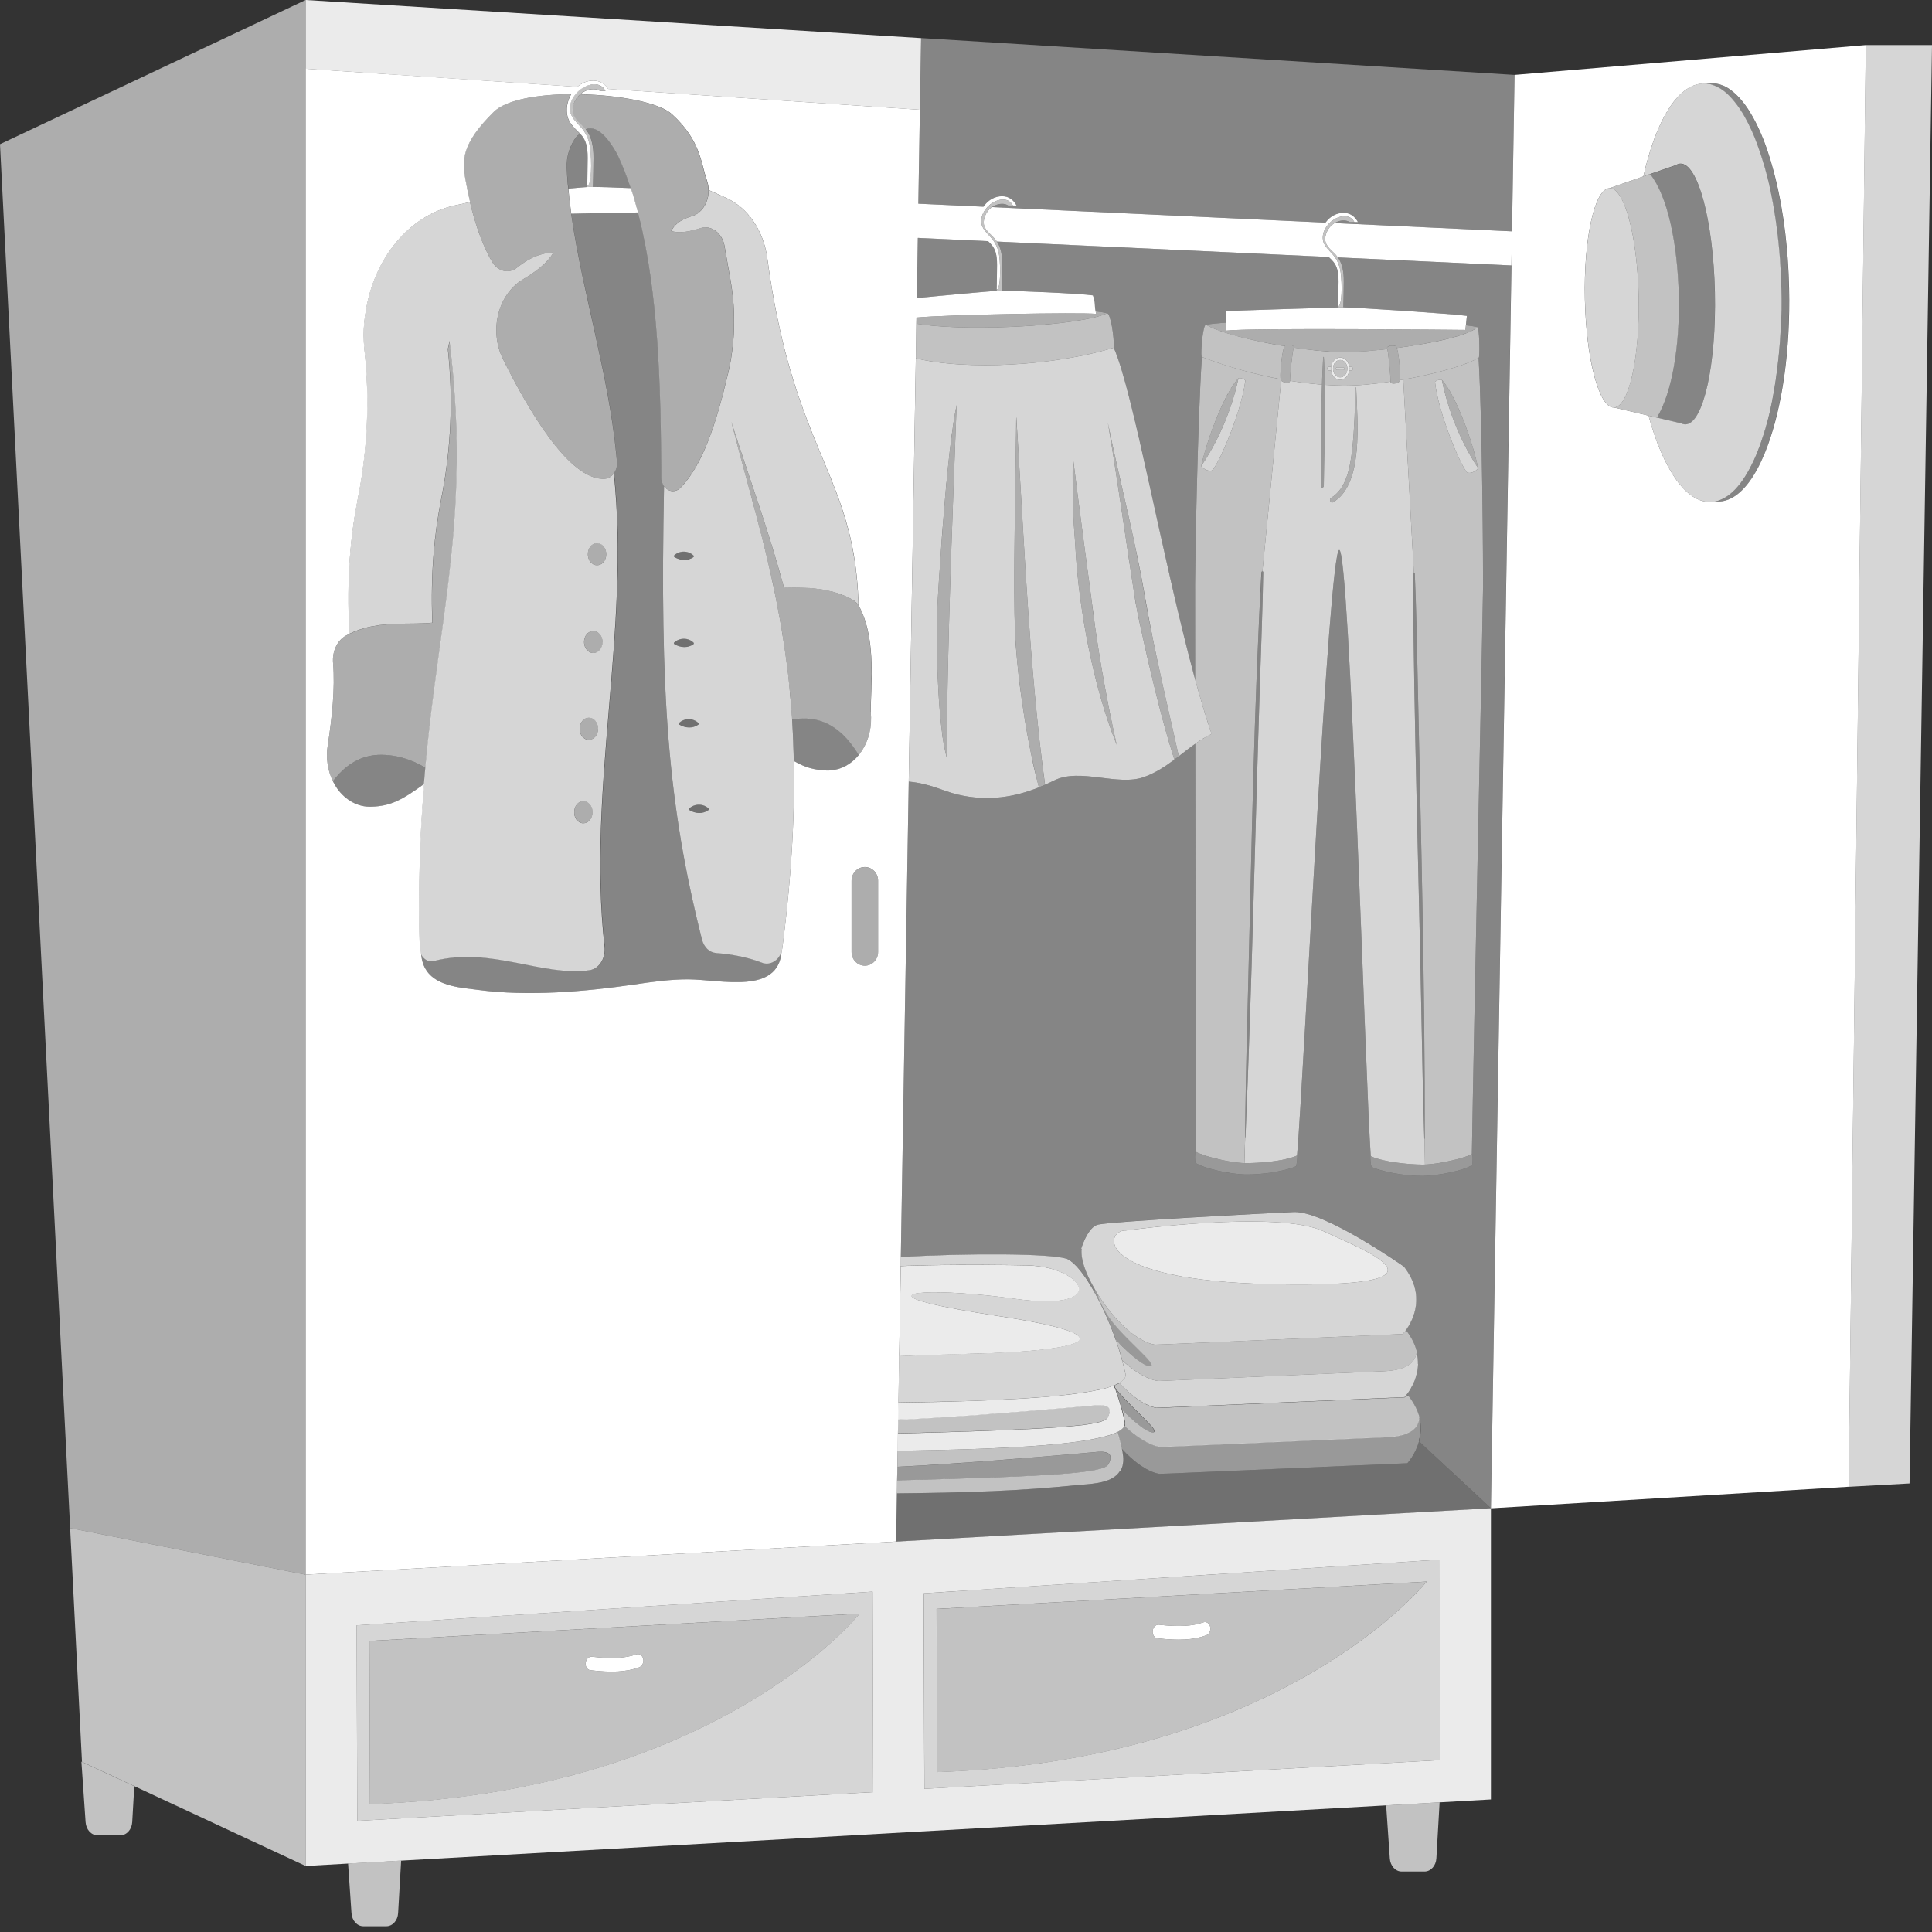 <svg viewBox="0 0 300 300" xmlns="http://www.w3.org/2000/svg"><rect x="0" y="0" width="300" height="300" fill="#333333" stroke="none"/><g fill="#fff"><path d="m 235.18 11.63 l -.4 24.3 -.08 5.3 -3.19 192.98 55.55 -3.35 2.66 -223.86 -54.53 4.63 z m 39.28 57.65 c -.32 .87 -.67 1.7 -1.03 2.45 -1.78 3.76 -4 6.02 -6.44 6.15 -.22 .01 -.42 .01 -.63 -.01 .12 -.03 .23 -.05 .35 -.1 -.32 .1 -.64 .16 -.98 .17 -3.91 .21 -7.48 -5.11 -9.75 -13.4 l -5.35 -1.26 c -2.31 .13 -4.33 -7.41 -4.53 -16.81 -.21 -9.4 1.5 -17.14 3.8 -17.25 l 5.28 -1.83 c 1.91 -8.52 5.25 -14.2 9.16 -14.41 .21 -.01 .42 0 .63 .01 .21 -.04 .41 -.06 .62 -.07 .65 -.03 1.29 .09 1.92 .35 l .01 -.01 c .49 .21 .98 .5 1.45 .88 l .01 .01 c 1.84 1.44 3.52 4.12 4.91 7.68 .29 .77 .58 1.56 .83 2.4 .14 .45 .29 .89 .41 1.36 1.47 5.07 2.44 11.36 2.65 18.2 .02 .34 .02 .67 .03 1 .22 9.65 -1.09 18.41 -3.36 24.49 z"/><path d="m 231.51 234.21 l -92.36 5.17 .12 -7.49 c 4.94 -.05 9.96 -.14 14.92 -.35 4.63 -.2 8.78 -.5 12.67 -.9 .32 -.02 .69 -.05 1.06 -.09 2.16 -.17 4.86 -.37 5.95 -2.08 .46 -.71 .6 -1.61 .42 -2.77 -.03 -.15 -.05 -.3 -.08 -.46 -.02 -.1 -.04 -.2 -.06 -.31 1.95 2.12 4.06 3.62 5.86 3.93 .49 -.02 1.01 -.03 1.53 -.05 15.51 -.68 36.99 -1.6 36.99 -1.6 s 1.26 -1.33 1.81 -3.4 z" opacity=".3"/><path d="m 47.46 0 v 244.52 l -36.57 -7.24 -10.89 -214.89 z" opacity=".6"/><path d="m 154.82 41.15 c -.01 1.37 -.03 2.68 -.06 3.81 v .2 c -.81 .04 -10.05 .88 -12.4 1.13 l .22 -13.38 -.06 4.03 10.91 .51 c .23 .22 .45 .44 .64 .69 .46 .59 .76 1.39 .75 3.01 z" opacity=".4"/><path d="m 200.91 53.87 c -.01 .03 -.02 .07 -.03 .11 -.11 .46 -.24 1.45 -.36 2.48 -.04 .39 -.08 .78 -.11 1.14 -.01 .14 -.02 .28 -.03 .41 s -.02 .25 -.03 .36 -.01 .22 -.02 .33 c -.01 .16 -.02 .31 -.02 .43 v .09 c -.01 .02 -.01 .04 -.03 .05 -.01 .02 -.02 .04 -.04 .05 -.03 .03 -.06 .05 -.1 .06 -.03 .02 -.07 .03 -.11 .03 -.06 .02 -.12 .02 -.18 .02 -.09 0 -.18 -.01 -.27 -.03 -.04 0 -.08 -.01 -.12 -.03 -.16 -.03 -.32 -.1 -.42 -.18 -.04 -.02 -.06 -.05 -.08 -.07 -.01 -.01 -.02 -.01 -.02 -.02 v -.01 c 0 -.01 -.02 -.04 -.03 -.05 -.02 -.03 -.04 -.09 -.05 -.16 -.01 -.06 -.02 -.14 -.03 -.22 -.02 -.26 -.01 -.65 .02 -1.09 0 -.1 .01 -.2 .01 -.31 .01 -.05 .01 -.11 .02 -.17 .01 -.12 .02 -.26 .03 -.39 .01 -.1 .02 -.2 .03 -.29 .02 -.13 .03 -.26 .05 -.38 .01 -.11 .03 -.21 .04 -.31 .04 -.34 .09 -.66 .15 -.94 .03 -.19 .07 -.37 .11 -.52 .03 -.16 .07 -.28 .11 -.38 .01 -.05 .03 -.09 .05 -.12 -.62 -.1 -1.25 -.21 -1.86 -.33 .62 .11 1.24 .22 1.86 .32 .01 0 .01 -.03 .02 -.03 .21 -.36 1.35 -.19 1.44 .15 z" opacity=".6"/><path d="m 229.51 72.67 c -.02 .03 -.03 .07 -.05 .1 .08 .08 .1 .14 .05 -.1 z m 0 0 c -.02 .03 -.03 .07 -.05 .1 .08 .08 .1 .14 .05 -.1 z m 0 0 c -.02 .03 -.03 .07 -.05 .1 .08 .08 .1 .14 .05 -.1 z m 0 0 c -.02 .03 -.03 .07 -.05 .1 .08 .08 .1 .14 .05 -.1 z m 0 0 c -.02 .03 -.03 .07 -.05 .1 .08 .08 .1 .14 .05 -.1 z m 0 0 c -.02 .03 -.03 .07 -.05 .1 .08 .08 .1 .14 .05 -.1 z m -21.77 -32.7 c .06 .09 .13 .19 .19 .29 .43 .73 .75 1.77 .73 3.5 -.01 1.43 -.04 2.8 -.07 3.97 h .01 c 1.7 -.01 17.3 1.02 19.18 1.32 l -.16 1.46 c .63 .08 1.23 .16 1.77 .26 -.01 .02 -.03 .04 -.05 .06 l .06 -.06 c .31 .26 .39 3.62 .26 4.72 -.02 .02 -.05 .03 -.07 .05 .6 10.17 .71 32.8 .7 35.54 -.02 3.31 -1.45 69.64 -1.74 88.11 -.12 .07 -.07 .06 .05 -.02 .09 .46 .09 1.23 -.01 1.73 -1.25 .88 -5.4 1.68 -7.69 1.7 -2.84 .02 -6.54 -.71 -7.93 -1.41 -.12 -.32 -.22 -1.36 -.18 -1.68 .02 .01 .04 .02 .06 .02 -.84 -11.98 -3.26 -94.11 -4.89 -94.13 -1.64 -.01 -5.51 82.03 -6.55 94.03 .01 -.01 .03 -.01 .04 -.02 .03 .33 -.08 1.37 -.2 1.68 -1.4 .68 -5.11 1.35 -7.95 1.28 -2.29 -.05 -6.43 -.93 -7.67 -1.82 -.09 -.5 -.09 -1.27 .01 -1.74 .02 .01 .04 .03 .06 .04 -.02 -6.96 -.08 -39.78 -.1 -63.34 h -.02 c -.88 .6 -1.69 1.27 -2.54 1.92 -.23 .17 -.46 .35 -.69 .52 v .01 c -1.4 1.04 -2.88 2.04 -4.72 2.7 -4.08 1.47 -9.91 -1.48 -13.95 .53 -.46 .23 -.92 .44 -1.41 .66 -.31 -2.3 -.6 -4.63 -.87 -6.98 .26 2.35 .55 4.68 .86 6.98 v .01 c -.31 .13 -.62 .26 -.94 .39 v .01 c -3.67 1.47 -7.83 2.25 -12.61 1.12 -2.41 -.58 -4.24 -1.7 -7.6 -2.01 l -1.23 73.84 c 10.95 -.66 23.09 -.53 25.65 .23 h .01 c .11 .03 .2 .07 .28 .11 1.16 .57 2.55 2.34 3.89 4.67 .06 .11 .12 .21 .17 .32 .07 -.08 .15 -.14 .23 -.19 -.02 -.04 -.05 -.1 -.09 -.14 -2.56 -4.39 -2.04 -6.33 -2.04 -6.33 l -.11 .02 c .79 -2.35 1.74 -3.56 2.65 -3.76 2.37 -.51 25.61 -1.74 30.38 -1.95 4.77 -.2 17.08 8.46 17.08 8.46 3.47 4.46 1.38 8.38 .32 9.86 .9 1.15 1.42 2.28 1.68 3.33 v .01 c .04 .15 .06 .29 .1 .44 .01 .09 .03 .2 .04 .31 .01 .09 .03 .2 .04 .3 v .08 c .03 .28 .03 .56 .03 .84 -.01 .12 -.01 .24 -.03 .37 v .06 c -.01 .12 -.02 .23 -.04 .34 -.05 .37 -.12 .73 -.22 1.06 -.04 .15 -.09 .29 -.14 .44 -.05 .17 -.12 .33 -.18 .48 -.05 .15 -.12 .28 -.18 .41 -.07 .14 -.13 .28 -.2 .39 -.05 .11 -.12 .22 -.16 .3 -.22 .37 -.43 .68 -.61 .88 l -.05 .07 c .21 .08 .31 .11 .31 .11 .91 1.18 1.44 2.31 1.71 3.37 v .01 c .06 .27 .11 .53 .16 .8 0 .07 .01 .15 .02 .23 .09 .98 -.02 1.88 -.24 2.67 l 11.17 10.39 3.18 -192.98 z m 21.77 32.7 c -.02 .03 -.03 .07 -.05 .1 .08 .08 .1 .14 .05 -.1 z m 0 0 c -.02 .03 -.03 .07 -.05 .1 .08 .08 .1 .14 .05 -.1 z m 0 0 c -.02 .03 -.03 .07 -.05 .1 .08 .08 .1 .14 .05 -.1 z m 0 0 c -.02 .03 -.03 .07 -.05 .1 .08 .08 .1 .14 .05 -.1 z m 0 0 c -.02 .03 -.03 .07 -.05 .1 .08 .08 .1 .14 .05 -.1 z m 0 0 c -.02 .03 -.03 .07 -.05 .1 .08 .08 .1 .14 .05 -.1 z m -22.41 -31.95 c -.2 -.26 -.43 -.49 -.68 -.72 l -.1 -.1 -51.52 -2.39 c .03 .05 .07 .1 .1 .16 .43 .74 .76 1.78 .73 3.5 -.01 1.44 -.04 2.81 -.06 3.98 1.69 -.02 12.27 .42 14.14 .72 .45 1.31 .19 1.33 .42 2.48 .74 .08 1.34 .18 1.77 .3 .55 -.05 1.14 3.79 1.04 5.33 -.35 .1 -.7 .21 -1.06 .32 .36 -.1 .72 -.21 1.06 -.31 2.99 6.63 7.56 32.84 12.63 51.48 0 .01 .01 .02 .01 .04 -.01 -8.64 -.01 -14.53 -.01 -14.8 0 -2.71 .37 -25 1.06 -35.28 -.02 -.01 -.03 -.01 -.05 -.02 -.16 -.83 .21 -4.98 .67 -4.98 .82 -.14 1.89 -.25 3.09 -.33 l -.02 -1.77 c .83 -.11 16.52 -.55 17.47 -.59 v -.2 c .02 -1.13 .05 -2.44 .06 -3.81 .01 -1.62 -.3 -2.42 -.75 -3.01 z m 22.41 31.95 c -.02 .03 -.03 .07 -.05 .1 .08 .08 .1 .14 .05 -.1 z" opacity=".4"/><path d="m 235.18 11.63 l -.4 24.29 -27.54 -1.28 c .09 -.06 .18 -.11 .27 -.15 .34 -.16 .71 -.26 1.13 -.26 .37 0 .69 .1 .94 .26 h 1.29 c -.45 -.81 -1.15 -1.44 -2.23 -1.44 s -2.07 .53 -2.76 1.44 c -.02 .03 -.04 .05 -.06 .08 l -51.78 -2.41 c .13 -.09 .28 -.18 .44 -.25 .34 -.16 .71 -.26 1.13 -.26 .37 0 .69 .1 .94 .26 h 1.3 c -.45 -.81 -1.15 -1.44 -2.24 -1.44 -1.07 0 -2.07 .53 -2.76 1.44 -.05 .06 -.1 .12 -.14 .19 l -10.11 -.47 .43 -25.72 z" opacity=".4"/><path d="m 62.29 288.91 l -.47 8.15 c -.06 1.16 -.87 2.05 -1.83 2.05 h -3.57 c -.96 0 -1.76 -.88 -1.84 -2.03 l -.53 -7.71 z" opacity=".7"/><path d="m 20.85 277.36 l -.32 5.57 c -.06 1.16 -.87 2.05 -1.83 2.05 h -3.57 c -.96 0 -1.76 -.88 -1.84 -2.03 l -.65 -9.4 8.2 3.81 z" opacity=".7"/><path d="m 223.54 279.87 l -.5 8.69 c -.06 1.15 -.87 2.05 -1.83 2.05 h -3.57 c -.96 0 -1.75 -.88 -1.83 -2.03 l -.57 -8.24 8.29 -.47 z" opacity=".7"/><g fill-rule="evenodd"><path d="m 70.96 70.68 c 0 .97 -.02 1.94 -.04 2.88 0 .36 -.01 .71 -.02 1.05 -.02 .69 -.04 1.36 -.08 2.02 -.01 .38 -.03 .78 -.04 1.16 -.05 1.04 -.13 2.08 -.2 3.1 -.14 2.08 -.33 4.13 -.56 6.16 -.12 1.18 -.26 2.37 -.39 3.55 -.24 1.91 -.48 3.83 -.75 5.78 0 .02 0 .05 -.01 .09 -.96 7.08 -2.05 14.38 -2.8 22.76 -2.21 -1.37 -4.83 -2.13 -7.41 -2.01 -3.05 .17 -5.26 1.85 -6.97 4.1 -.81 -1.66 -1.11 -3.63 -.8 -5.55 .67 -4.33 1.15 -8.85 .83 -12.77 -.18 -1.82 .64 -3.57 2.03 -4.31 .17 -.1 .34 -.18 .49 -.26 .04 -.01 .06 -.03 .1 -.04 .24 -.12 .47 -.21 .7 -.32 h .02 c .27 -.12 .55 -.2 .8 -.3 .34 -.12 .66 -.2 1 -.3 .33 -.09 .66 -.15 .99 -.22 .02 0 .04 -.01 .06 -.01 h .05 c .32 -.06 .66 -.12 .99 -.17 .35 -.04 .69 -.07 1.03 -.1 .31 -.03 .64 -.05 .95 -.06 .5 -.03 1.02 -.04 1.52 -.06 .65 0 1.28 -.01 1.9 -.02 .4 0 .81 -.02 1.21 -.03 .53 -.02 1.06 -.04 1.59 -.1 -.3 -7.9 .35 -14.04 1.41 -19.41 1.5 -7.54 1.84 -15.35 1 -23.05 h .01 l -.01 -.04 c .09 -.38 .19 -.82 .26 -1.27 .8 6.52 1.13 12.34 1.13 17.77 z" opacity=".6"/><path d="m 66.07 119.22 c -.07 .72 -.13 1.43 -.19 2.18 -.01 .12 -.03 .24 -.04 .36 -3.5 2.53 -5.22 3.42 -8.19 3.52 -2.04 .07 -3.97 -.98 -5.29 -2.81 -.25 -.36 -.48 -.74 -.67 -1.15 1.71 -2.25 3.92 -3.93 6.97 -4.1 2.58 -.13 5.2 .64 7.41 2.01 z" opacity=".4"/><path d="m 95.82 71.93 c 0 .26 -.04 .5 -.1 .74 -.08 .3 -.21 .56 -.37 .81 l -.02 .02 c -.36 .51 -.89 .81 -1.43 .84 -4.78 .31 -10.59 -8.11 -15.77 -18.52 -1.05 -2.08 -1.34 -4.59 -.78 -6.94 .57 -2.34 1.9 -4.3 3.72 -5.41 2.06 -1.24 3.9 -2.56 4.86 -4.26 -1.89 .05 -3.75 .81 -5.62 2.33 -1.25 1.01 -2.96 .65 -3.86 -.83 -.23 -.38 -.44 -.8 -.67 -1.22 -.01 -.02 -.02 -.04 -.03 -.07 -.22 -.41 -.41 -.86 -.61 -1.32 -.21 -.47 -.4 -.96 -.59 -1.44 v -.02 c -.19 -.49 -.36 -1.01 -.54 -1.54 -.2 -.61 -.38 -1.24 -.56 -1.88 -.1 -.34 -.19 -.67 -.27 -1.03 -.06 -.27 -.14 -.55 -.21 -.83 -.26 -1.09 -.49 -2.22 -.7 -3.4 -.59 -3.12 -.59 -5.65 4.34 -10.55 1.94 -1.92 6.85 -2.76 12.07 -2.79 -.17 .27 -.31 .57 -.41 .89 -.4 1.15 -.37 2.34 .09 3.25 .17 .31 .34 .56 .54 .8 .24 .29 .48 .53 .73 .78 .15 .14 .29 .28 .42 .43 -.25 .18 -.43 .33 -.5 .41 -1.06 1.31 -1.62 3.11 -1.55 4.94 .03 .78 .09 1.55 .15 2.34 .02 .28 .05 .55 .09 .84 .05 .57 .11 1.15 .18 1.72 .08 .72 .18 1.46 .28 2.19 .01 .13 .03 .27 .05 .39 1.75 11.97 5.71 24.47 6.93 36.85 .05 .43 .09 .84 .12 1.24 0 .07 .01 .15 .01 .24 z" opacity=".6"/><path d="m 113 58.19 c -1.76 7.4 -3.87 14.05 -7.38 17.58 -.54 .52 -1.28 .63 -1.9 .28 -.08 -.06 -.17 -.13 -.26 -.18 -.06 -.04 -.11 -.11 -.17 -.17 -.07 -.05 -.13 -.15 -.19 -.2 v -.02 c -.12 -.17 -.22 -.38 -.3 -.61 -.04 -.14 -.07 -.27 -.09 -.4 -.01 -.12 -.03 -.23 -.03 -.36 v -.81 c -.07 -13.21 -.44 -27.72 -3.46 -39.67 -.05 -.21 -.1 -.43 -.17 -.63 -.33 -1.3 -.7 -2.56 -1.1 -3.78 -.06 -.19 -.12 -.37 -.19 -.55 -.5 -1.48 -1.06 -2.9 -1.68 -4.26 -.1 -.23 -.22 -.48 -.35 -.7 -1.66 -2.91 -3.17 -4.1 -4.58 -3.72 h -.01 l -.19 .13 c -.15 -.21 -.32 -.39 -.48 -.55 -.11 -.11 -.22 -.21 -.33 -.33 -.4 -.37 -.78 -.74 -1.03 -1.24 -.36 -.69 -.17 -1.49 -.03 -1.88 .19 -.54 .54 -1.07 1.01 -1.48 6.11 .13 12.28 1.31 14.21 3.08 4.53 4.13 4.51 7.65 5.43 10.26 .18 .5 .28 1.02 .29 1.54 0 .16 -.01 .31 -.02 .48 -.02 .16 -.04 .31 -.06 .48 -.05 .31 -.15 .61 -.27 .9 -.26 .65 -.66 1.2 -1.14 1.59 -.04 .03 -.07 .06 -.11 .1 h -.01 c -.28 .21 -.58 .37 -.91 .47 -1.41 .45 -2.6 .97 -3.29 2.34 1.4 .39 3.05 .03 4.55 -.46 .8 -.26 1.65 -.09 2.36 .44 s 1.2 1.37 1.37 2.34 c .28 1.65 .63 3.64 .97 5.55 .82 4.79 .67 9.75 -.47 14.45 z" opacity=".6"/><path d="m 91.25 24.53 c -.01 1.54 -.04 3.01 -.06 4.29 v .22 c -.28 .01 -1.41 .11 -2.93 .25 -.04 -.29 -.07 -.57 -.09 -.84 -.07 -.79 -.13 -1.56 -.16 -2.34 -.06 -1.83 .5 -3.63 1.56 -4.94 .07 -.08 .25 -.23 .5 -.41 .12 .13 .24 .25 .34 .38 .51 .67 .85 1.57 .84 3.39 z" opacity=".4"/><path d="m 97.96 29.21 c -2.71 -.12 -5.1 -.19 -5.87 -.18 .03 -1.32 .07 -2.86 .08 -4.47 .02 -1.94 -.35 -3.11 -.83 -3.94 -.12 -.19 -.23 -.36 -.36 -.51 .06 -.04 .12 -.08 .18 -.13 h .01 c 1.41 -.38 2.92 .81 4.58 3.72 .13 .22 .25 .47 .35 .7 .62 1.36 1.17 2.78 1.68 4.26 .06 .18 .12 .36 .18 .55 z" opacity=".4"/><path d="m 121.37 147.74 c -.51 6.72 -9.38 4.38 -14.46 4.33 -2.83 -.01 -5.65 .39 -8.47 .81 -7.62 1.11 -16.46 1.86 -24.12 .84 -2.41 -.33 -6.38 -.48 -8.07 -2.99 -.52 -.74 -.78 -1.64 -.86 -2.67 .13 .27 .29 .52 .51 .71 .43 .41 1 .56 1.55 .41 8.89 -2.27 16.94 2.52 24.21 1.44 1.45 -.27 2.44 -1.88 2.25 -3.64 -2.74 -24.49 4.03 -49.08 1.44 -73.51 .16 -.24 .29 -.51 .37 -.8 .06 -.25 .1 -.49 .1 -.75 0 -.09 -.01 -.17 -.01 -.24 -.03 -.4 -.07 -.82 -.12 -1.24 -1.21 -12.39 -5.18 -24.88 -6.93 -36.85 -.02 -.13 -.04 -.27 -.05 -.4 3.43 -.08 7.1 -.16 10.36 -.2 .06 .2 .11 .42 .16 .63 3.02 11.95 3.39 26.45 3.46 39.66 v .81 c 0 .13 .02 .24 .03 .36 .02 .14 .05 .27 .09 .41 .08 .22 .18 .43 .3 .6 v .02 c -.63 32.23 .53 49.18 5.89 70.36 .28 1.19 1.16 2.03 2.19 2.11 2.79 .22 5.1 .73 7.06 1.48 .69 .29 1.46 .2 2.09 -.26 .23 -.16 .45 -.37 .61 -.63 .09 -.11 .16 -.25 .23 -.37 0 -.01 .01 -.03 .03 -.06 .06 -.12 .11 -.23 .16 -.37 z" opacity=".4"/><path d="m 133.35 117.24 c -1.3 1.59 -3.09 2.47 -4.96 2.41 -1.96 -.07 -3.38 -.48 -5.12 -1.48 -.02 -.41 -.02 -.82 -.04 -1.22 -.01 -.64 -.02 -1.26 -.06 -1.89 -.02 -.43 -.04 -.87 -.06 -1.31 -.01 -.18 -.01 -.36 -.03 -.54 -.01 -.27 -.03 -.52 -.04 -.77 -.01 -.26 -.03 -.5 -.04 -.75 .77 -.1 1.55 -.15 2.34 -.12 3.72 .19 6.19 2.67 8.02 5.66 z" opacity=".4"/><path d="m 110.07 125.66 c 0 .05 -.02 .1 -.04 .11 -.88 .65 -2.03 .58 -2.98 0 -.03 -.01 -.06 -.05 -.06 -.12 -.01 -.04 .02 -.09 .04 -.12 .84 -.78 2.19 -.79 3.02 .01 .02 .03 .03 .07 .03 .12 z" opacity=".3"/><path d="m 108.51 112.39 c -.02 .04 -.03 .07 -.06 .11 -.87 .63 -2.03 .57 -2.99 0 -.03 -.03 -.06 -.06 -.06 -.12 s .01 -.1 .05 -.13 c .83 -.79 2.18 -.79 3.01 .02 .03 .03 .05 .07 .05 .12 z" opacity=".3"/><path d="m 107.74 99.9 c 0 .04 -.03 .09 -.05 .11 -.87 .64 -2.02 .57 -2.97 0 -.04 -.02 -.06 -.06 -.06 -.11 -.01 -.06 0 -.11 .03 -.14 .84 -.78 2.2 -.79 3.02 .02 .03 .02 .04 .07 .04 .12 z" opacity=".3"/><path d="m 107.74 86.37 c 0 .04 -.03 .09 -.05 .12 -.87 .63 -2.02 .57 -2.97 0 -.04 -.03 -.06 -.07 -.06 -.12 -.01 -.05 0 -.1 .03 -.14 .84 -.78 2.2 -.78 3.02 .03 .03 .03 .04 .07 .04 .11 z" opacity=".3"/><path d="m 95.35 73.48 l -.02 .02 c -.36 .51 -.89 .81 -1.43 .84 -4.78 .31 -10.59 -8.11 -15.77 -18.52 -1.05 -2.08 -1.34 -4.59 -.78 -6.94 .57 -2.34 1.9 -4.3 3.72 -5.41 2.06 -1.24 3.9 -2.56 4.86 -4.26 -1.89 .05 -3.75 .81 -5.62 2.33 -1.25 1.01 -2.96 .65 -3.86 -.83 -.23 -.38 -.45 -.79 -.67 -1.22 -.01 -.02 -.02 -.04 -.03 -.07 -.22 -.41 -.41 -.86 -.61 -1.32 -.21 -.47 -.4 -.96 -.59 -1.44 v -.02 c -.2 -.5 -.37 -1.01 -.54 -1.54 -.2 -.61 -.38 -1.24 -.56 -1.88 -.1 -.34 -.19 -.67 -.27 -1.03 -.06 -.27 -.14 -.55 -.21 -.83 -.76 .2 -1.54 .38 -2.33 .53 -7.2 1.55 -12.59 8.29 -13.87 16.49 -.22 1.2 -.32 2.41 -.32 3.65 0 .73 .04 1.46 .11 2.2 .84 7.7 .5 15.51 -.99 23.05 -1.14 5.77 -1.81 12.39 -1.35 21.14 .04 -.01 .06 -.03 .1 -.04 .24 -.12 .47 -.21 .7 -.32 h .02 c .27 -.12 .55 -.2 .8 -.3 .34 -.12 .66 -.2 1 -.3 .33 -.09 .66 -.15 .99 -.22 .02 0 .04 -.01 .06 -.01 h .05 c .32 -.06 .66 -.12 .99 -.17 .35 -.04 .69 -.07 1.03 -.1 .31 -.03 .64 -.05 .95 -.06 .5 -.03 1.02 -.04 1.52 -.06 .65 0 1.28 -.01 1.9 -.02 .4 0 .81 -.02 1.21 -.03 .53 -.02 1.06 -.04 1.59 -.1 -.3 -7.9 .35 -14.04 1.41 -19.41 1.5 -7.54 1.84 -15.35 1 -23.05 h .01 l -.01 -.04 c .09 -.38 .19 -.82 .26 -1.27 .8 6.52 1.13 12.34 1.13 17.77 0 .97 -.02 1.94 -.04 2.88 0 .36 -.01 .71 -.02 1.05 -.02 .69 -.04 1.36 -.08 2.02 -.01 .38 -.03 .78 -.04 1.16 -.05 1.04 -.13 2.08 -.2 3.1 -.14 2.08 -.33 4.13 -.56 6.16 -.12 1.18 -.26 2.37 -.39 3.55 -.24 1.91 -.48 3.83 -.75 5.78 0 .02 0 .05 -.01 .09 -.96 7.08 -2.05 14.38 -2.8 22.76 -.07 .72 -.13 1.43 -.19 2.18 -.46 5.44 -.76 11.33 -.79 17.93 -.02 2.49 .01 5.07 .08 7.75 .01 .35 .09 .69 .22 .99 .12 .28 .29 .52 .5 .71 .43 .41 1.01 .56 1.55 .41 8.89 -2.27 16.94 2.52 24.21 1.43 1.45 -.27 2.45 -1.88 2.25 -3.63 -2.74 -24.49 4.03 -49.08 1.44 -73.51 z m -2.65 10.87 c .09 0 .18 .01 .27 .03 .2 .04 .38 .13 .55 .27 .07 .06 .13 .14 .2 .21 .01 0 .01 0 .01 .01 .26 .31 .41 .73 .41 1.19 0 .96 -.64 1.71 -1.43 1.71 -.2 0 -.39 -.04 -.57 -.13 -.07 -.05 -.15 -.11 -.23 -.17 -.07 -.05 -.14 -.12 -.21 -.2 -.06 -.07 -.12 -.15 -.18 -.24 -.03 -.04 -.04 -.07 -.05 -.11 v -.01 c -.02 -.04 -.04 -.06 -.05 -.11 0 -.01 -.01 -.01 -.01 -.03 -.04 -.07 -.06 -.17 -.08 -.28 -.04 -.14 -.05 -.29 -.05 -.44 0 -.94 .64 -1.71 1.42 -1.71 z m -2.12 43.49 c -.2 0 -.39 -.05 -.57 -.14 -.07 -.04 -.15 -.11 -.23 -.16 -.06 -.05 -.12 -.11 -.18 -.17 -.01 0 -.01 0 -.02 -.01 l -.04 -.04 c -.05 -.07 -.11 -.15 -.14 -.22 -.03 -.05 -.04 -.07 -.05 -.11 v -.02 c -.02 -.04 -.04 -.05 -.05 -.1 0 -.02 -.01 -.02 -.01 -.03 -.04 -.07 -.06 -.18 -.09 -.29 -.03 -.13 -.04 -.29 -.04 -.44 0 -.94 .64 -1.71 1.42 -1.71 .4 0 .75 .19 1.01 .51 .06 .06 .12 .15 .18 .26 .05 .09 .09 .18 .13 .27 .04 .12 .07 .23 .08 .37 .02 .11 .03 .21 .03 .31 0 .96 -.64 1.72 -1.43 1.72 z m .85 -12.96 c -.09 0 -.2 -.01 -.3 -.04 -.19 -.04 -.35 -.14 -.52 -.27 -.07 -.06 -.15 -.14 -.22 -.21 s -.1 -.15 -.14 -.22 c -.03 -.04 -.04 -.07 -.05 -.11 v -.01 c -.02 -.04 -.04 -.06 -.05 -.11 0 -.01 -.01 -.01 -.01 -.03 -.04 -.07 -.06 -.18 -.08 -.28 -.04 -.14 -.05 -.29 -.05 -.44 0 -.94 .63 -1.71 1.42 -1.71 .09 0 .18 .01 .27 .02 .2 .05 .38 .14 .55 .28 .07 .05 .13 .13 .2 .2 .01 0 .01 .01 .01 .02 .26 .31 .41 .72 .41 1.19 0 .96 -.63 1.71 -1.43 1.71 z m .71 -13.48 c -.11 0 -.21 -.01 -.31 -.04 -.08 -.01 -.18 -.04 -.25 -.09 h -.01 c -.09 -.04 -.17 -.11 -.24 -.17 -.07 -.05 -.15 -.13 -.23 -.22 -.06 -.07 -.11 -.15 -.17 -.23 -.02 -.03 -.03 -.06 -.04 -.11 -.02 -.01 -.03 -.04 -.03 -.06 -.03 -.04 -.05 -.1 -.06 -.15 -.02 -.07 -.05 -.13 -.06 -.2 -.01 -.06 -.02 -.12 -.02 -.18 -.02 -.03 -.03 -.07 -.02 -.12 -.01 -.04 -.01 -.1 -.01 -.14 0 -.96 .65 -1.71 1.44 -1.71 .11 0 .22 .01 .32 .04 .02 0 .04 .02 .06 .03 .09 .01 .18 .06 .26 .12 .1 .06 .21 .15 .31 .26 .02 .01 .03 .03 .06 .06 .01 0 .01 0 .01 .01 .26 .31 .41 .73 .41 1.19 0 .94 -.65 1.71 -1.43 1.71 z" opacity=".8"/><path d="m 94.14 86.05 c 0 .96 -.64 1.71 -1.43 1.71 -.2 0 -.39 -.04 -.57 -.13 -.07 -.05 -.15 -.11 -.23 -.17 -.07 -.05 -.14 -.12 -.21 -.2 -.06 -.07 -.12 -.15 -.18 -.24 -.03 -.04 -.04 -.07 -.05 -.11 v -.01 c -.02 -.04 -.04 -.06 -.05 -.11 0 -.01 -.01 -.01 -.01 -.03 -.04 -.07 -.06 -.17 -.08 -.28 -.04 -.14 -.05 -.29 -.05 -.44 0 -.94 .64 -1.71 1.42 -1.71 .09 0 .18 .01 .27 .03 .2 .04 .38 .13 .55 .27 .07 .06 .13 .14 .2 .21 .01 0 .01 0 .01 .01 .26 .31 .41 .73 .41 1.19 z" opacity=".6"/><path d="m 93.58 99.69 c 0 .94 -.65 1.71 -1.43 1.71 -.11 0 -.21 -.01 -.31 -.04 -.08 -.01 -.18 -.04 -.25 -.09 h -.01 c -.09 -.04 -.17 -.11 -.24 -.17 -.07 -.05 -.15 -.13 -.23 -.22 -.06 -.07 -.11 -.15 -.17 -.23 -.02 -.03 -.03 -.06 -.04 -.11 -.02 -.01 -.03 -.04 -.03 -.06 -.03 -.04 -.05 -.1 -.06 -.15 -.02 -.07 -.05 -.13 -.06 -.2 -.01 -.06 -.02 -.12 -.02 -.18 -.02 -.03 -.03 -.07 -.02 -.12 -.01 -.04 -.01 -.1 -.01 -.14 0 -.96 .65 -1.71 1.44 -1.71 .11 0 .22 .01 .32 .04 .02 0 .04 .02 .06 .03 .09 .01 .18 .06 .26 .12 .1 .06 .21 .15 .31 .26 .02 .01 .03 .03 .06 .06 .01 0 .01 0 .01 .01 .26 .31 .41 .73 .41 1.19 z" opacity=".6"/><path d="m 92.87 113.16 c 0 .96 -.63 1.71 -1.43 1.71 -.09 0 -.2 -.01 -.3 -.04 -.19 -.04 -.35 -.14 -.52 -.27 -.07 -.06 -.15 -.14 -.22 -.21 s -.1 -.15 -.14 -.22 c -.03 -.04 -.04 -.07 -.05 -.11 v -.01 c -.02 -.04 -.04 -.06 -.05 -.11 0 -.01 -.01 -.01 -.01 -.03 -.04 -.07 -.06 -.18 -.08 -.28 -.04 -.14 -.05 -.29 -.05 -.44 0 -.94 .63 -1.71 1.42 -1.71 .09 0 .18 .01 .27 .02 .2 .05 .38 .14 .55 .28 .07 .05 .13 .13 .2 .2 .01 0 .01 .01 .01 .02 .26 .31 .41 .72 .41 1.19 z" opacity=".6"/><path d="m 92.02 126.11 c 0 .96 -.64 1.72 -1.43 1.72 -.2 0 -.39 -.05 -.57 -.14 -.07 -.04 -.15 -.11 -.23 -.16 -.06 -.05 -.12 -.11 -.18 -.17 -.01 0 -.01 0 -.02 -.01 l -.04 -.04 c -.05 -.07 -.11 -.15 -.14 -.22 -.03 -.05 -.04 -.07 -.05 -.11 v -.02 c -.02 -.04 -.04 -.05 -.05 -.1 0 -.02 -.01 -.02 -.01 -.03 -.04 -.07 -.06 -.18 -.09 -.29 -.03 -.13 -.04 -.29 -.04 -.44 0 -.94 .64 -1.71 1.42 -1.71 .4 0 .75 .19 1.01 .51 .06 .06 .12 .15 .18 .26 .05 .09 .09 .18 .13 .27 .04 .12 .07 .23 .08 .37 .02 .11 .03 .21 .03 .31 z" opacity=".6"/><path d="m 135.2 110.57 c .25 2.23 -.31 4.52 -1.54 6.26 -.09 .15 -.2 .28 -.31 .41 -1.83 -3 -4.3 -5.47 -8.02 -5.66 -.78 -.03 -1.56 .02 -2.34 .12 -.01 -.13 -.02 -.24 -.02 -.38 -.04 -.52 -.08 -1.04 -.12 -1.55 -.06 -.98 -.15 -1.94 -.26 -2.89 -.04 -.53 -.09 -1.04 -.15 -1.56 0 -.04 -.01 -.07 -.01 -.12 0 -.03 -.02 -.07 -.02 -.11 -.01 -.07 -.01 -.14 -.02 -.21 0 -.04 -.01 -.09 -.01 -.13 -.06 -.52 -.12 -1.04 -.2 -1.56 -.08 -.63 -.17 -1.25 -.26 -1.87 -.07 -.56 -.15 -1.13 -.25 -1.68 -.01 -.07 -.02 -.14 -.02 -.19 -.01 -.07 -.03 -.14 -.04 -.21 -.07 -.51 -.14 -1 -.24 -1.48 -.19 -1.16 -.39 -2.31 -.62 -3.42 -.13 -.78 -.3 -1.55 -.45 -2.3 v -.05 c -.02 -.07 -.04 -.16 -.05 -.23 -.02 -.07 -.03 -.16 -.05 -.23 v -.01 c -.01 -.03 -.01 -.05 -.02 -.09 -.01 -.09 -.03 -.18 -.05 -.27 -.1 -.49 -.21 -.97 -.33 -1.44 -.14 -.73 -.32 -1.46 -.49 -2.17 -.22 -.98 -.45 -1.95 -.7 -2.92 -.25 -1 -.49 -2 -.76 -2.98 -.14 -.57 -.3 -1.15 -.45 -1.72 -.35 -1.37 -.72 -2.72 -1.09 -4.09 -.93 -3.41 -1.86 -6.83 -2.77 -10.38 2.8 8.78 5.77 16.78 8.18 25.74 .96 .02 1.92 .02 2.9 .06 .46 .01 .93 .04 1.4 .07 .04 .01 .09 .01 .12 .01 .27 .03 .56 .05 .83 .1 .03 0 .06 .01 .09 .01 h .04 c .04 0 .07 0 .11 .01 s .07 .01 .11 .02 c .11 .02 .24 .03 .35 .05 .17 .02 .33 .06 .5 .1 .17 .03 .33 .06 .49 .11 .01 0 .03 0 .05 .01 .1 .02 .21 .04 .32 .07 .07 .01 .15 .03 .24 .05 l .43 .13 c .23 .05 .45 .13 .67 .22 .17 .05 .32 .11 .47 .17 l .09 .03 c .44 .18 .88 .38 1.31 .62 .18 .11 .35 .21 .5 .34 .07 .06 .15 .13 .24 .21 l .19 .19 s .01 0 .01 .01 c 0 0 .01 0 .01 .02 l .01 .01 c .01 .02 .03 .03 .03 .04 2.82 4.89 2.01 12.18 1.95 16.69 z" opacity=".6"/></g><path d="m 152.91 33.66 c -.12 .35 -.29 1.06 .02 1.67 .23 .45 .57 .77 .92 1.11 l .29 .29 c .22 .21 .45 .47 .66 .78 .03 .05 .07 .1 .1 .16 .43 .74 .76 1.78 .73 3.5 -.01 1.44 -.04 2.81 -.06 3.98 -.28 0 -.55 .01 -.81 .01 v -.2 c .42 .09 .67 -1.91 .47 -4.61 -.09 -1.13 -.34 -1.92 -.68 -2.53 -.06 -.12 -.13 -.23 -.2 -.33 -.06 -.09 -.12 -.17 -.17 -.25 l -.23 -.27 -.21 -.24 c -.3 -.33 -.58 -.62 -.82 -.93 -.07 -.08 -.12 -.16 -.17 -.24 s -.11 -.18 -.14 -.26 c -.05 -.09 -.09 -.19 -.13 -.28 -.27 -.82 -.03 -1.73 .52 -2.47 .03 -.06 .07 -.1 .1 -.14 .07 -.09 .14 -.17 .22 -.26 l .02 -.02 c .07 -.07 .16 -.15 .24 -.22 .12 -.11 .25 -.2 .38 -.3 .11 -.08 .24 -.16 .36 -.23 .13 -.07 .25 -.12 .38 -.18 .06 -.02 .12 -.05 .18 -.06 .13 -.04 .26 -.08 .39 -.11 1.2 -.23 1.76 .41 2.01 .88 h -.73 c -.25 -.16 -.57 -.26 -.94 -.26 -.42 0 -.79 .1 -1.13 .26 -.16 .07 -.31 .16 -.44 .25 -.55 .38 -.93 .93 -1.13 1.5 z" opacity=".7"/><path d="m 205.94 36.24 c -.13 .35 -.3 1.06 .02 1.67 .23 .45 .56 .77 .91 1.11 .11 .1 .2 .19 .3 .29 .19 .18 .38 .4 .57 .66 .06 .09 .13 .19 .19 .29 .43 .73 .75 1.77 .73 3.5 -.01 1.43 -.04 2.8 -.07 3.97 -.27 0 -.54 .01 -.8 .01 v -.2 c .42 .09 .67 -1.91 .46 -4.61 -.09 -1.13 -.34 -1.91 -.67 -2.52 -.09 -.17 -.19 -.32 -.29 -.46 -.03 -.05 -.06 -.09 -.09 -.13 l -.22 -.27 c -.07 -.08 -.14 -.16 -.22 -.24 -.29 -.33 -.57 -.61 -.81 -.93 -.07 -.08 -.13 -.16 -.17 -.24 -.06 -.08 -.11 -.18 -.15 -.26 -.04 -.09 -.09 -.19 -.12 -.28 -.27 -.82 -.04 -1.73 .52 -2.47 .03 -.06 .07 -.1 .1 -.14 .07 -.09 .13 -.17 .21 -.25 .04 -.05 .09 -.09 .14 -.14 .04 -.04 .08 -.07 .12 -.11 .13 -.11 .25 -.2 .39 -.3 .11 -.08 .24 -.16 .36 -.23 s .25 -.12 .37 -.17 c .07 -.03 .13 -.06 .18 -.07 .14 -.04 .26 -.08 .4 -.11 1.2 -.23 1.76 .41 2.01 .88 h -.73 c -.25 -.16 -.57 -.26 -.94 -.26 -.42 0 -.79 .1 -1.13 .26 -.09 .04 -.18 .09 -.27 .15 h -.01 c -.63 .37 -1.07 .99 -1.29 1.6 z" opacity=".7"/><path d="m 227.78 49.05 l -.16 1.46 -.08 .72 s -33.59 -.35 -37.17 .11 l -.03 -1.24 -.02 -1.77 c .83 -.11 16.52 -.55 17.47 -.59 h .01 c .26 0 .52 -.01 .79 -.01 h .01 c 1.7 -.01 17.3 1.02 19.18 1.32 z"/><path d="m 173.87 228.47 c -1.09 1.71 -3.79 1.91 -5.95 2.08 -.37 .03 -.74 .06 -1.06 .09 -3.89 .4 -8.04 .7 -12.67 .9 -4.96 .21 -9.98 .3 -14.92 .35 l .01 -.26 .01 -.55 .02 -1.21 h .06 c 24.62 -.63 32.08 -1.16 32.76 -2.51 .68 -1.36 .28 -2.01 -1.54 -1.93 0 0 -6.86 .63 -15.04 1.26 -.52 .04 -1.03 .07 -1.54 .12 -.52 .04 -1.04 .07 -1.56 .12 -1.86 .14 -3.76 .27 -5.62 .39 -.43 .03 -.86 .06 -1.3 .09 -.09 0 -.18 .01 -.26 .01 -.5 .04 -1 .07 -1.48 .1 -1.12 .06 -2.21 .13 -3.26 .18 -.39 .03 -.77 .04 -1.15 .06 h -.03 l .01 -.83 .03 -1.66 h .2 c .69 -.01 1.39 -.02 2.08 -.03 .35 -.01 .69 -.01 1.04 -.02 l 2.9 -.06 c .83 -.02 1.66 -.04 2.48 -.06 .97 -.02 1.95 -.05 2.9 -.09 .66 -.02 1.31 -.05 1.96 -.07 .39 -.01 .79 -.03 1.18 -.05 .78 -.03 1.56 -.06 2.33 -.11 1.19 -.06 2.35 -.13 3.47 -.2 .78 -.05 1.54 -.12 2.29 -.17 .32 -.03 .64 -.05 .96 -.09 .56 -.05 1.1 -.11 1.63 -.16 1.05 -.11 2.04 -.22 2.94 -.36 .69 -.1 1.34 -.2 1.94 -.32 .21 -.04 .39 -.07 .59 -.12 .19 -.03 .37 -.07 .56 -.12 .54 -.13 1.03 -.26 1.46 -.39 .23 -.07 .44 -.15 .64 -.21 l .01 -.01 c .21 -.07 .38 -.16 .56 -.24 .06 .19 .11 .37 .17 .55 .05 .18 .1 .35 .15 .53 .09 .35 .19 .69 .26 1.02 .03 .15 .06 .29 .08 .43 l .02 .02 c .02 .11 .04 .21 .06 .31 .03 .16 .05 .31 .08 .46 .18 1.16 .04 2.06 -.42 2.77 z" opacity=".7"/><path d="m 220.34 223.81 c -.56 2.07 -1.81 3.4 -1.81 3.4 s -21.48 .92 -36.99 1.6 c -.53 .02 -1.04 .03 -1.53 .05 -1.8 -.31 -3.91 -1.81 -5.86 -3.93 -.15 -.79 -.4 -1.64 -.68 -2.55 .54 -.27 .91 -.55 1.09 -.86 .02 -.03 .03 -.05 .05 -.09 3.64 3.34 5.77 3.24 5.77 3.24 s 27.43 -1.19 34.98 -1.52 c .27 -.01 .53 -.03 .76 -.05 .37 -.03 .72 -.09 1.03 -.15 .38 -.07 .73 -.17 1.03 -.28 .12 -.04 .24 -.09 .34 -.14 .1 -.04 .21 -.09 .3 -.15 .14 -.06 .27 -.14 .39 -.23 .12 -.07 .24 -.16 .33 -.26 .2 -.17 .35 -.36 .47 -.55 .01 -.03 .03 -.06 .05 -.1 .06 -.1 .1 -.19 .13 -.29 .05 -.11 .08 -.21 .11 -.33 .02 -.09 .04 -.18 .05 -.27 .02 -.09 .03 -.18 .03 -.27 .06 .27 .11 .53 .15 .8 0 .07 .01 .15 .02 .23 .09 .98 -.02 1.88 -.24 2.67 z" opacity=".5"/><path d="m 220.4 220.1 v .01 c 0 .09 -.01 .18 -.03 .27 -.01 .09 -.03 .17 -.05 .27 -.03 .12 -.06 .22 -.11 .33 -.03 .1 -.08 .19 -.13 .29 -.02 .03 -.04 .06 -.05 .1 -.12 .19 -.28 .38 -.47 .55 -.1 .1 -.21 .18 -.33 .26 -.11 .09 -.25 .16 -.39 .23 -.09 .05 -.2 .11 -.3 .15 -.1 .05 -.22 .1 -.34 .14 -.3 .11 -.65 .2 -1.03 .28 -.31 .06 -.66 .12 -1.03 .15 -.24 .02 -.49 .04 -.76 .05 -7.55 .33 -34.98 1.52 -34.98 1.52 s -2.13 .1 -5.77 -3.24 c .09 -.19 .11 -.38 .08 -.58 -.11 -.62 -.27 -1.25 -.44 -1.91 v -.01 h -.01 c -.01 -.02 -.01 -.05 -.02 -.07 .41 .43 .83 .84 1.25 1.22 .43 .4 .87 .78 1.27 1.09 .15 .13 .3 .23 .45 .35 .02 .03 .06 .04 .08 .05 .19 .15 .37 .27 .54 .36 .01 .01 .01 .02 .02 .02 .1 .06 .2 .11 .29 .16 .1 .05 .2 .1 .29 .14 .07 .02 .14 .05 .22 .07 .07 .03 .13 .04 .21 .05 .09 .02 .2 .01 .27 0 .11 -.02 .15 -.09 .15 -.18 0 -.03 -.01 -.07 -.03 -.13 -.02 -.03 -.05 -.1 -.08 -.16 -.04 -.06 -.09 -.13 -.14 -.21 -.05 -.06 -.1 -.13 -.17 -.2 -.07 -.1 -.17 -.19 -.26 -.3 -.06 -.07 -.12 -.14 -.21 -.22 -.05 -.06 -.11 -.14 -.19 -.19 -.11 -.14 -.26 -.28 -.4 -.43 -.03 -.03 -.05 -.06 -.09 -.09 -.06 -.07 -.14 -.15 -.22 -.22 -.93 -.92 -2.08 -2.03 -3.12 -3.15 l -.42 -.47 c -.26 -.29 -.5 -.57 -.72 -.86 -.02 -.02 -.03 -.04 -.05 -.06 l -.01 -.01 c -.04 -.14 -.08 -.26 -.13 -.39 .01 0 .02 0 .03 -.01 .29 -.12 .55 -.23 .75 -.35 l .03 .03 c 1.91 2.06 3.98 3.53 5.76 3.83 .49 -.02 1.01 -.03 1.54 -.06 15.51 -.67 36.98 -1.59 36.98 -1.59 s .11 -.12 .28 -.34 c .21 .09 .31 .12 .31 .12 .91 1.18 1.44 2.31 1.71 3.37 z" opacity=".7"/><path d="m 179.25 222.21 c 0 .1 -.04 .16 -.15 .18 -.07 .01 -.18 .02 -.27 0 -.07 -.01 -.13 -.02 -.21 -.05 -.07 -.02 -.14 -.05 -.22 -.07 -.09 -.04 -.19 -.09 -.29 -.14 -.09 -.05 -.19 -.1 -.29 -.16 -.01 0 -.01 -.01 -.02 -.02 -.17 -.1 -.35 -.21 -.54 -.36 -.02 -.01 -.06 -.02 -.08 -.05 -.15 -.12 -.3 -.22 -.45 -.35 -.4 -.32 -.83 -.69 -1.27 -1.09 -.41 -.38 -.83 -.8 -1.25 -1.22 -.27 -1.05 -.62 -2.16 -1.02 -3.28 .22 .29 .46 .57 .72 .86 l .42 .47 c 1.04 1.13 2.19 2.23 3.12 3.15 l .22 .22 c .04 .02 .06 .05 .09 .09 .14 .15 .29 .29 .4 .43 .07 .05 .13 .13 .19 .19 .08 .09 .14 .15 .21 .22 .09 .11 .19 .2 .26 .3 .06 .07 .11 .14 .17 .2 .05 .09 .1 .15 .14 .21 .03 .06 .06 .13 .08 .16 .02 .05 .03 .1 .03 .13 z" opacity=".5"/><path d="m 219.98 209.84 v .01 c -.02 .39 -.12 .78 -.33 1.15 -.54 .98 -1.84 1.8 -4.7 1.92 l -2.01 .09 c -9.49 .41 -32.97 1.43 -32.97 1.43 s -1.33 .05 -3.66 -1.56 c -.62 -.44 -1.31 -.96 -2.06 -1.65 v -.01 c -.01 -.06 -.03 -.13 -.05 -.2 -.26 -.98 -.59 -2 -.96 -3.03 l .06 .06 c .24 .27 .48 .53 .73 .78 l .14 .15 c .29 .29 .59 .57 .88 .84 1.53 1.43 3 2.45 3.63 2.32 .53 -.12 -.4 -1.1 -1.76 -2.45 -1.7 -1.69 -4.08 -3.95 -5.15 -5.81 -.77 -1.34 -1.28 -2.21 -1.23 -2.81 .15 .26 .32 .5 .48 .74 .12 .18 .25 .36 .37 .53 l .12 .18 c .09 .12 .18 .23 .27 .35 .08 .12 .18 .24 .26 .35 .18 .22 .35 .46 .54 .67 .18 .22 .36 .44 .55 .64 .1 .13 .22 .26 .34 .37 .07 .09 .15 .17 .24 .26 .09 .11 .19 .19 .28 .29 .08 .1 .18 .18 .27 .27 .06 .06 .12 .13 .19 .18 .13 .13 .26 .24 .39 .36 .33 .31 .67 .58 1 .84 .18 .14 .36 .28 .55 .39 .18 .12 .34 .23 .52 .33 .08 .05 .17 .11 .25 .15 .14 .09 .29 .16 .43 .23 .2 .1 .4 .19 .59 .28 .15 .05 .3 .1 .44 .15 l .21 .06 c .17 .04 .33 .07 .49 .11 .49 -.01 1 -.03 1.52 -.05 15.52 -.67 36.99 -1.6 36.99 -1.6 s .21 -.22 .49 -.62 c .9 1.16 1.42 2.28 1.68 3.33 z" opacity=".7"/><path d="m 178.68 212.14 c -.64 .14 -2.1 -.88 -3.63 -2.32 -.29 -.27 -.59 -.55 -.88 -.84 l -.14 -.15 c -.25 -.24 -.49 -.51 -.73 -.78 l -.06 -.06 v -.01 l -.15 -.41 v -.01 c -.9 -2.47 -2.04 -4.94 -3.2 -7.02 .07 -.07 .15 -.14 .23 -.19 .14 .23 .29 .48 .44 .71 -.05 .61 .45 1.48 1.23 2.81 1.07 1.86 3.45 4.12 5.15 5.81 1.36 1.35 2.29 2.34 1.76 2.45 z" opacity=".5"/><path d="m 220.2 211.82 c -.01 .13 -.01 .24 -.03 .37 v .06 c -.01 .12 -.02 .22 -.04 .34 -.05 .37 -.12 .73 -.23 1.06 -.04 .15 -.08 .29 -.13 .44 -.05 .17 -.12 .33 -.19 .48 -.05 .15 -.11 .29 -.18 .41 -.07 .14 -.13 .28 -.21 .39 -.05 .11 -.11 .21 -.15 .3 -.23 .37 -.43 .68 -.61 .88 l -.05 .06 c -.17 .22 -.28 .34 -.28 .34 s -21.47 .92 -36.98 1.59 c -.54 .03 -1.05 .04 -1.54 .06 -1.78 -.31 -3.85 -1.77 -5.76 -3.83 l -.03 -.03 c .01 -.01 .02 -.01 .03 -.02 .71 -.4 1.04 -.85 .94 -1.38 -.13 -.67 -.31 -1.38 -.52 -2.11 .75 .69 1.44 1.21 2.06 1.65 2.34 1.61 3.66 1.56 3.66 1.56 s 23.49 -1.02 32.97 -1.43 l 2.01 -.09 c 2.86 -.13 4.17 -.95 4.7 -1.92 .21 -.37 .31 -.75 .33 -1.15 .04 .15 .06 .29 .1 .44 .01 .1 .03 .2 .04 .31 .01 .1 .03 .2 .04 .31 v .07 c .03 .29 .03 .56 .03 .84 z" opacity=".8"/><path d="m 217.98 196.66 s -12.31 -8.67 -17.08 -8.46 c -4.76 .21 -28.01 1.44 -30.38 1.95 -.91 .2 -1.86 1.41 -2.65 3.76 l .1 -.02 s -.52 1.94 2.05 6.33 c .03 .04 .06 .1 .08 .14 .14 .24 .29 .48 .44 .71 .15 .26 .32 .5 .48 .74 .12 .18 .25 .36 .37 .53 .13 .18 .26 .35 .39 .53 .08 .12 .18 .24 .26 .35 .18 .22 .35 .46 .54 .67 .18 .22 .36 .44 .55 .64 .1 .13 .22 .26 .34 .37 .07 .09 .15 .17 .24 .26 .09 .11 .19 .19 .28 .29 .08 .1 .18 .18 .27 .27 .06 .06 .12 .13 .19 .18 .13 .13 .26 .24 .39 .36 .33 .31 .67 .58 1 .84 .18 .14 .36 .28 .55 .39 .18 .12 .34 .23 .52 .33 .08 .05 .17 .11 .25 .15 .14 .09 .29 .16 .43 .23 .2 .1 .4 .19 .59 .28 .15 .05 .3 .1 .44 .15 l .21 .06 c .17 .04 .33 .07 .49 .11 .49 -.01 1 -.03 1.52 -.05 15.52 -.67 36.99 -1.6 36.99 -1.6 s .21 -.22 .49 -.62 c 1.06 -1.48 3.15 -5.4 -.32 -9.86 z m -20.11 2.76 c -28.68 -.55 -26.24 -8.5 -23.05 -8.35 0 0 23.43 -3.21 30.66 .1 8 3.64 21.06 8.8 -7.61 8.25 z" opacity=".8"/><path d="m 197.87 199.42 c -28.68 -.55 -26.24 -8.5 -23.05 -8.35 0 0 23.43 -3.21 30.66 .1 8 3.64 21.06 8.8 -7.61 8.25 z" opacity=".9"/><path d="m 174.61 221.44 c -.02 .03 -.03 .05 -.05 .09 -.19 .31 -.55 .58 -1.07 .85 -.01 0 -.01 .01 -.02 .01 -.17 .09 -.35 .16 -.56 .24 h -.01 v .01 c -.2 .06 -.41 .14 -.64 .21 -.43 .14 -.93 .27 -1.46 .39 -.19 .04 -.37 .09 -.56 .12 -.2 .04 -.38 .07 -.59 .12 -.6 .12 -1.25 .22 -1.94 .32 -.91 .14 -1.89 .26 -2.94 .36 -.53 .05 -1.07 .11 -1.63 .16 -.32 .03 -.64 .05 -.96 .09 -.74 .05 -1.5 .12 -2.29 .17 -1.12 .07 -2.27 .14 -3.47 .2 -.76 .04 -1.54 .07 -2.33 .11 -.39 .02 -.79 .04 -1.18 .05 -.65 .02 -1.3 .05 -1.96 .07 -.96 .03 -1.94 .06 -2.9 .09 -.82 .02 -1.65 .04 -2.48 .06 l -2.9 .06 c -.35 .01 -.69 .01 -1.04 .02 -.69 .01 -1.39 .02 -2.08 .03 h -.2 l .04 -2.67 c 8.97 -.23 15.66 -.46 20.56 -.7 .41 -.02 .81 -.05 1.19 -.06 .61 -.04 1.18 -.07 1.73 -.11 .19 -.01 .35 -.02 .54 -.04 .18 0 .35 -.02 .52 -.03 .21 -.01 .41 -.02 .63 -.04 s .42 -.03 .63 -.05 c .22 -.01 .42 -.03 .62 -.05 .61 -.05 1.16 -.11 1.67 -.16 .23 -.03 .45 -.05 .65 -.07 .14 -.02 .28 -.05 .41 -.06 .37 -.04 .7 -.1 1.01 -.16 .1 -.01 .21 -.04 .29 -.05 s .14 -.03 .22 -.04 c .31 -.06 .58 -.14 .81 -.2 .03 -.01 .07 -.02 .1 -.03 .07 -.03 .13 -.05 .21 -.07 .38 -.15 .63 -.31 .76 -.48 .01 -.02 .03 -.04 .04 -.06 l .02 -.02 c .15 -.33 .26 -.61 .29 -.85 .02 -.14 .02 -.28 -.01 -.38 0 -.04 -.01 -.07 -.03 -.12 v -.01 c -.02 -.03 -.03 -.07 -.06 -.11 -.06 -.1 -.14 -.18 -.27 -.24 -.3 -.18 -.78 -.24 -1.46 -.22 0 0 -.08 .01 -.24 .02 -.1 .02 -.26 .02 -.45 .04 -.07 .01 -.14 .02 -.23 .02 -.46 .04 -1.08 .1 -1.84 .16 -.18 .02 -.38 .04 -.58 .05 l -.05 .01 c -.18 .01 -.38 .03 -.58 .05 -.43 .03 -.89 .07 -1.38 .12 -.21 .01 -.42 .03 -.64 .05 -.34 .02 -.7 .05 -1.07 .09 -.18 .02 -.34 .02 -.53 .04 -.42 .04 -.84 .07 -1.3 .12 -.3 .02 -.61 .04 -.93 .07 -.8 .06 -1.63 .13 -2.47 .2 -.42 .03 -.84 .05 -1.28 .1 -.45 .03 -.91 .07 -1.37 .11 -.34 .02 -.68 .05 -1.03 .07 -.52 .04 -1.03 .09 -1.56 .13 -.23 .01 -.44 .03 -.67 .05 -1.02 .07 -2.05 .14 -3.08 .21 -.2 .01 -.4 .03 -.59 .04 -.86 .05 -1.72 .12 -2.56 .16 -.19 .02 -.37 .03 -.56 .05 -.35 .02 -.67 .03 -1.01 .06 -.33 .01 -.66 .04 -.99 .05 -.88 .05 -1.73 .11 -2.56 .16 h -.06 l -1.43 .01 .04 -2.63 c .7 -.01 1.4 -.02 2.09 -.04 .61 -.01 1.21 -.02 1.82 -.03 .33 0 .66 -.01 .98 -.02 l 1.86 -.03 c .21 0 .41 -.01 .62 -.02 1.65 -.04 3.28 -.09 4.88 -.15 .8 -.03 1.6 -.06 2.38 -.1 .86 -.03 1.71 -.07 2.54 -.13 .28 -.01 .56 -.02 .83 -.04 .43 -.02 .85 -.05 1.27 -.07 2.9 -.18 5.58 -.4 7.86 -.7 .38 -.04 .75 -.1 1.11 -.15 s .71 -.11 1.05 -.16 c .33 -.05 .66 -.12 .97 -.17 .15 -.03 .31 -.06 .46 -.1 .03 0 .07 -.01 .11 -.02 .1 -.01 .22 -.04 .32 -.05 .05 -.01 .08 -.02 .12 -.03 .05 -.01 .11 -.02 .18 -.04 s .13 -.03 .2 -.05 c .11 -.01 .21 -.03 .31 -.07 .13 -.03 .27 -.06 .39 -.11 .12 -.03 .24 -.06 .35 -.1 .25 -.09 .47 -.16 .69 -.24 .03 -.01 .08 -.02 .11 -.04 .05 .14 .09 .26 .13 .39 l .01 .01 c .02 .02 .03 .04 .05 .06 .4 1.13 .75 2.23 1.02 3.28 .01 .02 .01 .05 .02 .07 h .01 v .01 c .18 .66 .33 1.3 .44 1.91 .03 .2 .01 .39 -.08 .58 z" opacity=".9"/><path d="m 170.13 48.35 c -.23 -1.15 .03 -1.17 -.42 -2.48 -1.87 -.3 -12.45 -.74 -14.14 -.72 -.28 0 -.55 .01 -.81 .01 -.81 .04 -10.05 .88 -12.4 1.13 l .16 -9.35 10.91 .51 c .23 .22 .45 .44 .64 .69 .46 .59 .76 1.39 .75 3.01 -.01 1.37 -.03 2.68 -.06 3.81 .42 .09 .67 -1.91 .47 -4.61 -.09 -1.13 -.34 -1.92 -.68 -2.53 -.06 -.12 -.13 -.23 -.2 -.33 -.06 -.09 -.12 -.17 -.17 -.25 l -.23 -.27 -.21 -.24 c -.3 -.33 -.58 -.62 -.82 -.93 -.07 -.08 -.12 -.16 -.17 -.24 s -.11 -.18 -.14 -.26 c -.05 -.09 -.09 -.19 -.13 -.28 -.27 -.82 -.03 -1.73 .52 -2.47 .03 -.06 .07 -.1 .1 -.14 .07 -.09 .14 -.17 .22 -.26 l .02 -.02 c .07 -.07 .16 -.15 .24 -.22 .12 -.12 .25 -.22 .38 -.3 .11 -.08 .24 -.16 .36 -.23 .13 -.07 .25 -.12 .38 -.18 .06 -.02 .12 -.05 .18 -.06 .13 -.04 .26 -.08 .39 -.11 1.2 -.23 1.76 .41 2.01 .88 h .57 c -.45 -.81 -1.15 -1.44 -2.24 -1.44 -1.07 0 -2.07 .53 -2.76 1.44 -.05 .06 -.1 .12 -.14 .19 l -10.11 -.47 .24 -14.59 -48.39 -3.23 c -.51 -.75 -1.24 -1.29 -2.31 -1.29 -.92 0 -1.79 .34 -2.49 .96 l -42.19 -2.81 v 233.84 l 91.69 -5.14 .12 -7.48 .01 -.26 .01 -.55 .01 -1.21 .05 -2.11 .01 -.83 .03 -1.66 .04 -2.66 .04 -2.13 v -.06 l .04 -2.63 .12 -7.2 .23 -13.99 c -.14 0 -.14 -.01 0 -.01 l .02 -1.38 1.23 -73.84 1.1 -65.74 .08 -5.37 .02 -.95 c 4.56 -.45 25.32 -.84 27.91 -.57 -.03 -.15 -.07 -.28 -.09 -.39 z m -41.74 71.3 c -1.96 -.08 -3.38 -.48 -5.12 -1.48 -.02 -.41 -.02 -.81 -.04 -1.22 .25 8.61 -.23 18.44 -1.73 30.14 -.02 .2 -.07 .41 -.13 .61 v .04 c -.51 6.72 -9.38 4.38 -14.46 4.33 -2.83 -.01 -5.65 .39 -8.47 .81 -7.62 1.11 -16.46 1.86 -24.12 .84 -2.41 -.33 -6.38 -.48 -8.07 -2.99 -.52 -.74 -.78 -1.64 -.86 -2.67 -.12 -.3 -.2 -.64 -.21 -.99 -.08 -2.69 -.11 -5.27 -.09 -7.75 .03 -6.6 .33 -12.49 .8 -17.93 -.01 .12 -.04 .24 -.05 .36 -3.49 2.53 -5.21 3.42 -8.19 3.52 -2.04 .07 -3.97 -.98 -5.29 -2.82 -.24 -.36 -.48 -.74 -.67 -1.14 -.81 -1.66 -1.11 -3.64 -.8 -5.56 .67 -4.33 1.15 -8.84 .83 -12.76 -.17 -1.82 .64 -3.57 2.03 -4.31 .17 -.1 .34 -.19 .5 -.26 -.47 -8.75 .2 -15.38 1.34 -21.14 1.5 -7.54 1.84 -15.35 .99 -23.05 -.07 -.74 -.11 -1.46 -.11 -2.2 0 -1.24 .1 -2.45 .32 -3.65 1.28 -8.2 6.67 -14.94 13.87 -16.49 .78 -.15 1.57 -.33 2.33 -.53 -.26 -1.1 -.5 -2.22 -.7 -3.4 -.59 -3.12 -.59 -5.65 4.34 -10.55 1.93 -1.92 6.85 -2.76 12.07 -2.79 -.16 .27 -.31 .57 -.41 .89 -.4 1.15 -.37 2.34 .09 3.25 .17 .31 .34 .56 .54 .8 .23 .29 .48 .53 .73 .77 .15 .14 .29 .28 .42 .43 .12 .13 .24 .25 .34 .38 .51 .67 .85 1.57 .84 3.39 -.01 1.54 -.04 3.01 -.06 4.29 .47 .11 .75 -2.16 .52 -5.19 -.11 -1.27 -.38 -2.15 -.76 -2.84 -.09 -.16 -.19 -.32 -.29 -.46 -.04 -.06 -.09 -.13 -.14 -.2 l -.24 -.3 c -.09 -.09 -.16 -.19 -.25 -.27 -.33 -.37 -.65 -.69 -.92 -1.04 -.07 -.1 -.13 -.18 -.18 -.28 -.06 -.08 -.13 -.2 -.17 -.29 -.05 -.1 -.1 -.21 -.14 -.31 -.3 -.93 -.03 -1.95 .59 -2.79 .04 -.06 .07 -.1 .11 -.14 .02 -.04 .04 -.07 .07 -.09 .05 -.07 .11 -.14 .18 -.2 .08 -.1 .18 -.19 .28 -.28 .15 -.14 .28 -.24 .44 -.34 .11 -.09 .25 -.17 .39 -.24 .01 0 .01 -.01 .02 -.01 .13 -.08 .28 -.14 .41 -.2 .08 -.04 .14 -.07 .21 -.08 .15 -.04 .28 -.09 .44 -.13 1.04 -.2 1.66 .18 2.02 .62 .1 .13 .18 .26 .24 .38 h -.82 c -.28 -.19 -.64 -.29 -1.06 -.29 -.46 0 -.89 .1 -1.27 .29 -.27 .13 -.53 .3 -.76 .49 6.11 .13 12.28 1.31 14.21 3.08 4.53 4.13 4.51 7.65 5.44 10.26 .17 .5 .28 1.02 .29 1.54 l 2.71 1.22 c 3.36 1.52 5.8 5.06 6.38 9.31 3.51 26.04 10.95 31.97 13.41 45.94 .41 2.37 .68 4.96 .76 7.93 -.04 -.05 -.06 -.07 -.09 -.08 .01 .02 .03 .03 .03 .04 2.14 3.72 2.2 8.83 2.06 13.06 v .03 c -.04 1.32 -.1 2.54 -.11 3.61 .25 2.19 -.29 4.43 -1.47 6.15 0 .01 0 .01 -.01 .02 -.02 .03 -.04 .05 -.07 .08 -.09 .15 -.19 .28 -.3 .42 -1.15 1.4 -2.66 2.24 -4.29 2.38 -.21 .03 -.45 .04 -.67 .03 z m 7.96 28.17 c 0 1.18 -.92 2.13 -2.06 2.13 -1.13 0 -2.06 -.95 -2.06 -2.13 v -11.06 c 0 -1.18 .93 -2.13 2.06 -2.13 1.14 0 2.06 .95 2.06 2.13 z m 3.4 -98.17 v -.01 h .02 c -.01 .01 -.01 .01 -.02 .01 z"/><path d="m 172.31 219.24 c -.03 .24 -.13 .52 -.29 .85 l -.02 .02 c -.01 .02 -.03 .04 -.04 .06 -.13 .17 -.38 .33 -.76 .48 -.07 .02 -.13 .04 -.21 .07 -.03 .01 -.07 .02 -.1 .03 -.24 .06 -.5 .14 -.81 .2 -.07 .01 -.13 .03 -.22 .04 s -.19 .04 -.29 .05 c -.31 .06 -.64 .12 -1.01 .16 -.13 .01 -.27 .04 -.41 .06 -.2 .02 -.42 .04 -.65 .07 -.5 .05 -1.06 .11 -1.67 .16 -.2 .02 -.4 .04 -.62 .05 -.21 .02 -.41 .03 -.63 .05 s -.42 .03 -.63 .04 c -.17 .01 -.34 .03 -.52 .03 -.19 .02 -.35 .03 -.54 .04 -.55 .03 -1.12 .06 -1.73 .11 -.38 .01 -.78 .04 -1.19 .06 -4.9 .24 -11.59 .47 -20.56 .7 l .04 -2.12 c .46 -.03 .95 -.05 1.43 -.07 h .06 c .83 -.05 1.69 -.11 2.56 -.16 .33 -.01 .66 -.04 .99 -.05 .34 -.03 .66 -.04 1.01 -.06 .19 -.02 .37 -.03 .56 -.05 .84 -.04 1.7 -.11 2.56 -.16 .19 -.01 .39 -.03 .59 -.04 1.03 -.07 2.06 -.14 3.08 -.21 .23 -.02 .44 -.04 .67 -.05 .54 -.04 1.05 -.09 1.56 -.13 .35 -.02 .69 -.05 1.03 -.07 .46 -.03 .92 -.07 1.37 -.11 .43 -.04 .85 -.06 1.28 -.1 .84 -.07 1.67 -.14 2.47 -.2 .32 -.03 .63 -.05 .93 -.07 .45 -.04 .88 -.07 1.3 -.12 .19 -.02 .35 -.02 .53 -.04 .37 -.03 .73 -.06 1.07 -.09 .22 -.02 .43 -.04 .64 -.05 .49 -.04 .95 -.09 1.38 -.12 .2 -.02 .4 -.04 .58 -.05 l .05 -.01 c .2 -.01 .4 -.03 .58 -.05 .76 -.06 1.38 -.12 1.84 -.16 .08 0 .15 -.01 .23 -.02 .2 -.02 .35 -.02 .45 -.04 .15 -.01 .24 -.02 .24 -.02 .68 -.02 1.16 .04 1.46 .22 .12 .06 .21 .15 .27 .24 .03 .03 .04 .07 .06 .11 v .01 c .02 .04 .03 .07 .03 .12 .03 .11 .03 .24 .01 .38 z" opacity=".7"/><path d="m 174.76 213.35 c .1 .53 -.23 .98 -.94 1.38 -.01 .01 -.02 .01 -.03 .02 -.21 .12 -.46 .23 -.75 .35 -.01 .01 -.02 .01 -.03 .01 -.03 .02 -.08 .03 -.11 .04 -.12 .05 -.26 .1 -.38 .14 -.1 .03 -.21 .07 -.31 .11 -.11 .03 -.23 .06 -.35 .1 s -.26 .07 -.39 .11 c -.1 .02 -.21 .05 -.31 .07 -.06 .02 -.13 .03 -.2 .05 -.06 .01 -.11 .02 -.18 .03 l -.12 .03 c -.1 .02 -.22 .04 -.32 .06 -.04 .01 -.08 .02 -.11 .02 -.15 .03 -.31 .06 -.46 .1 -.31 .05 -.64 .12 -.97 .17 -.34 .05 -.69 .11 -1.05 .16 s -.73 .11 -1.11 .15 c -.29 .04 -.58 .07 -.88 .11 l -.83 .1 c -.95 .11 -1.96 .19 -3 .28 -.34 .03 -.68 .05 -1.03 .07 -.69 .05 -1.41 .11 -2.13 .15 -.41 .02 -.83 .05 -1.27 .07 -.28 .02 -.56 .03 -.83 .04 -.83 .04 -1.68 .09 -2.54 .13 -.77 .03 -1.56 .06 -2.36 .1 h -.02 l -.9 .03 c -.5 .02 -1.01 .03 -1.52 .05 -.81 .02 -1.64 .04 -2.46 .06 l -1.39 .03 c -.26 0 -.52 .01 -.77 .01 -.1 .01 -.22 .01 -.32 .01 -.32 .01 -.65 .02 -.98 .02 -.61 .01 -1.21 .02 -1.82 .03 -.69 .02 -1.39 .03 -2.09 .04 l .12 -7.2 c 3.31 -.14 6.89 -.28 10.62 -.36 5.05 -.12 9.12 -.36 12.05 -.71 8.58 -1.03 7.37 -2.95 -7.36 -5.17 -4.78 -.73 -8.11 -1.35 -10.25 -1.86 -8.3 -2.01 .93 -2.46 12.89 -.81 15.05 2.09 10.74 -4.97 1.98 -5.18 -.13 0 -.27 -.01 -.4 -.01 -.68 -.01 -1.44 -.03 -2.27 -.04 -1.38 -.02 -2.94 -.03 -4.63 -.04 -.38 .01 -.78 0 -1.18 0 h -2.09 l -.2 .01 h -.03 c -.4 0 -.8 0 -1.2 .01 -.4 0 -.81 .01 -1.23 .01 -.41 .01 -.82 .01 -1.24 .02 -.42 0 -.83 .01 -1.26 .02 l -.22 .01 c -.67 .01 -1.35 .03 -2.02 .05 -.23 0 -.45 .01 -.68 .02 -.35 .01 -.71 .02 -1.06 .03 l .02 -1.38 c 10.95 -.66 23.09 -.53 25.65 .23 h .01 c .11 .03 .21 .06 .28 .11 1.16 .57 2.55 2.35 3.89 4.67 1.23 2.15 2.43 4.74 3.38 7.34 v .01 c .43 1.17 .81 2.34 1.11 3.45 .02 .07 .04 .15 .05 .21 .21 .73 .38 1.44 .52 2.11 z" opacity=".8"/><path d="m 162.31 209.52 c -2.93 .35 -7 .6 -12.05 .71 -3.74 .09 -7.31 .22 -10.62 .36 l .23 -13.99 c .35 -.02 .7 -.03 1.06 -.04 .23 -.01 .45 -.02 .68 -.02 .67 -.02 1.35 -.04 2.02 -.05 l .22 -.01 c .42 -.01 .83 -.02 1.26 -.02 .41 -.01 .82 -.01 1.24 -.02 .41 0 .82 -.01 1.23 -.01 .4 -.01 .8 -.01 1.2 -.01 h .03 c .47 -.01 .95 -.01 1.41 -.01 h .88 c .4 0 .8 .01 1.18 0 1.69 .01 3.25 .02 4.63 .04 .83 .01 1.6 .03 2.27 .04 .13 0 .27 .01 .4 .01 8.77 .21 13.07 7.27 -1.98 5.18 -11.96 -1.66 -21.18 -1.2 -12.89 .81 2.14 .51 5.48 1.13 10.25 1.86 14.73 2.22 15.94 4.14 7.36 5.17 z" opacity=".9"/><g fill-rule="evenodd"><path d="m 274.46 69.28 c -.32 .87 -.67 1.7 -1.03 2.45 -1.78 3.76 -4 6.02 -6.44 6.15 -.22 .01 -.42 .01 -.63 -.01 .12 -.03 .23 -.05 .35 -.1 .06 -.01 .1 -.02 .14 -.04 .13 -.04 .26 -.09 .38 -.15 .48 -.2 .97 -.49 1.42 -.86 .14 -.12 .28 -.23 .41 -.36 1.06 -.98 2.05 -2.39 2.92 -4.16 .26 -.5 .5 -1.04 .74 -1.6 .02 -.03 .03 -.07 .05 -.12 .37 -.9 .73 -1.89 1.06 -2.94 v -.01 c 0 -.01 .01 -.02 .01 -.04 .08 -.21 .14 -.44 .2 -.66 .06 -.18 .12 -.37 .17 -.56 .2 -.68 .39 -1.39 .56 -2.12 .5 -2.16 .92 -4.49 1.21 -6.99 .11 -.94 .23 -1.89 .31 -2.87 v -.05 c .08 -.99 .15 -2 .21 -3.01 .1 -2.06 .13 -4.2 .08 -6.37 -.03 -1.57 -.1 -3.11 -.22 -4.61 -.3 -4.03 -.84 -7.8 -1.59 -11.17 l -.18 -.8 c -.11 -.45 -.23 -.87 -.33 -1.3 -.08 -.33 -.18 -.64 -.26 -.95 -.09 -.31 -.18 -.61 -.27 -.89 -.18 -.6 -.36 -1.17 -.56 -1.73 -.26 -.75 -.53 -1.48 -.8 -2.17 l -.19 -.45 c -.1 -.22 -.19 -.43 -.28 -.62 -.33 -.73 -.68 -1.42 -1.04 -2.05 -.11 -.21 -.24 -.41 -.36 -.62 -.32 -.52 -.65 -1 -.98 -1.43 l -.02 -.01 c -.04 -.07 -.1 -.15 -.17 -.22 -.25 -.31 -.49 -.6 -.75 -.86 -.28 -.28 -.56 -.53 -.83 -.77 h -.01 c -.28 -.21 -.55 -.39 -.81 -.55 -.13 -.09 -.27 -.15 -.41 -.22 -.17 -.07 -.34 -.15 -.49 -.2 -.12 -.04 -.24 -.09 -.36 -.12 -.02 -.01 -.05 -.01 -.07 -.02 -.12 -.03 -.24 -.06 -.36 -.06 -.02 -.01 -.03 -.02 -.06 -.01 -.07 -.01 -.15 -.03 -.23 -.04 .21 -.04 .41 -.06 .62 -.07 .65 -.03 1.29 .09 1.92 .35 l .01 -.01 c .49 .21 .98 .5 1.45 .88 l .01 .01 c 1.84 1.44 3.52 4.12 4.91 7.68 .29 .77 .58 1.56 .83 2.4 .14 .45 .29 .89 .41 1.36 1.47 5.07 2.44 11.36 2.65 18.2 .02 .34 .02 .67 .03 1 .22 9.65 -1.09 18.41 -3.36 24.49 z" opacity=".4"/><path d="m 250.64 63.28 c -2.31 .13 -4.33 -7.41 -4.53 -16.81 -.21 -9.4 1.5 -17.14 3.8 -17.25 2.31 -.13 4.33 7.4 4.54 16.81 .2 9.4 -1.5 17.13 -3.81 17.25 z" opacity=".8"/><path d="m 261.77 65.91 c -.25 .01 -.48 -.05 -.72 -.17 l -3.76 -.88 c 2.36 -3.92 3.54 -11.23 3.38 -18.9 -.18 -8.1 -1.74 -15.54 -4.46 -18.91 l 3.98 -1.37 c .23 -.15 .46 -.23 .7 -.24 2.74 -.15 5.15 8.81 5.39 19.99 .24 11.16 -1.79 20.35 -4.52 20.5 z" opacity=".4"/><path d="m 257.3 64.85 l -1.31 -.31 -5.35 -1.26 c 2.31 -.12 4 -7.85 3.81 -17.25 -.21 -9.41 -2.23 -16.94 -4.54 -16.81 l 5.28 -1.83 1.03 -.36 c 2.72 3.38 4.28 10.81 4.46 18.91 .17 7.68 -1.02 14.98 -3.38 18.9 z" opacity=".7"/><path d="m 276.5 51.23 c -.05 1.01 -.12 2.02 -.21 3.01 v .05 c -.08 .98 -.2 1.93 -.31 2.87 -.3 2.5 -.71 4.83 -1.21 6.99 -.17 .73 -.36 1.44 -.56 2.12 -.04 .19 -.1 .38 -.17 .56 -.05 .22 -.11 .45 -.2 .66 0 .02 -.01 .03 -.01 .04 v .01 c -.33 1.05 -.69 2.04 -1.06 2.94 -.02 .04 -.03 .09 -.05 .12 -.24 .56 -.48 1.1 -.74 1.6 -.88 1.77 -1.86 3.19 -2.92 4.16 -.13 .13 -.27 .24 -.41 .36 -.45 .37 -.94 .66 -1.42 .86 -.12 .06 -.25 .11 -.38 .15 -.04 .02 -.08 .03 -.14 .04 -.32 .1 -.64 .16 -.98 .17 -3.91 .21 -7.48 -5.11 -9.75 -13.4 l 1.31 .31 3.76 .88 c .24 .12 .47 .18 .72 .17 2.73 -.15 4.76 -9.34 4.52 -20.5 -.25 -11.17 -2.66 -20.14 -5.39 -19.99 -.24 .01 -.47 .1 -.7 .24 l -3.98 1.37 -1.03 .36 c 1.91 -8.52 5.25 -14.2 9.16 -14.41 .21 -.01 .42 0 .63 .01 .07 .01 .15 .03 .23 .04 .03 -.01 .04 0 .06 .01 .12 0 .24 .03 .36 .06 .02 .01 .05 .01 .07 .02 .12 .03 .24 .07 .36 .12 .15 .05 .33 .13 .49 .2 .14 .07 .28 .14 .41 .22 .27 .16 .54 .34 .81 .55 h .01 c .28 .23 .56 .49 .83 .77 .26 .27 .5 .55 .75 .86 .06 .07 .12 .15 .17 .22 l .02 .01 c .33 .44 .66 .91 .98 1.43 .12 .2 .25 .4 .36 .62 .36 .63 .71 1.32 1.04 2.05 .09 .19 .18 .39 .28 .62 l .19 .45 c .28 .69 .55 1.41 .8 2.17 .2 .56 .38 1.14 .56 1.73 .09 .29 .18 .58 .27 .89 .08 .31 .18 .62 .26 .95 .1 .43 .22 .85 .33 1.3 l .18 .8 c .74 3.38 1.29 7.15 1.59 11.17 .11 1.5 .19 3.04 .22 4.61 .05 2.18 .02 4.31 -.08 6.37 z" opacity=".8"/></g><path d="m 229.39 50.77 c -1.16 1.3 -6.93 2.53 -12.49 3.27 -.03 -.07 -.06 -.14 -.08 -.18 -.21 -.37 -1.35 -.22 -1.44 .14 .01 .05 .04 .13 .05 .21 -2.69 .31 -5.23 .49 -7.05 .46 -1.99 -.01 -4.68 -.27 -7.5 -.69 .01 -.04 .02 -.08 .03 -.11 -.09 -.34 -1.23 -.51 -1.44 -.15 -.01 0 -.01 .03 -.02 .03 -4.96 -.81 -10.04 -2.07 -12.2 -3.32 .82 -.14 1.89 -.25 3.09 -.33 l .03 1.24 c 3.58 -.46 37.17 -.11 37.17 -.11 l .08 -.72 c .63 .08 1.23 .16 1.77 .26 z" opacity=".6"/><path d="m 196.16 88.87 c -.1 5.68 -.33 11.35 -.51 17.03 -.77 23.55 -1.25 47.13 -2.25 70.67 0 .03 -.03 .05 -.05 .03 -.01 0 -.01 -.02 -.01 -.03 .05 -5.85 .17 -11.68 .33 -17.53 .54 -20.58 .85 -41.23 1.79 -61.8 .13 -2.78 .27 -5.57 .42 -8.35 0 -.03 0 -.05 .01 -.07 .02 -.04 .05 -.07 .08 -.09 .02 -.01 .04 -.01 .06 -.01 .07 0 .13 .04 .13 .15 z" opacity=".4"/><path d="m 221.23 176.8 c 0 .02 -.02 .03 -.03 .04 -.01 0 -.02 0 -.02 -.01 -.01 0 -.02 -.02 -.02 -.03 -.18 -5.84 -.31 -11.69 -.41 -17.54 -.43 -23.38 -1.19 -46.78 -1.35 -70.17 0 -.11 .07 -.17 .14 -.18 s .15 .04 .15 .16 c .24 5.67 .34 11.35 .46 17.03 .49 23.55 1.13 47.13 1.08 70.7 z" opacity=".4"/><path d="m 229.66 55.49 c -.02 .02 -.05 .03 -.07 .05 -.14 .09 -.3 .19 -.48 .28 -.07 .04 -.15 .08 -.23 .11 -.07 .05 -.15 .08 -.24 .11 -.08 .05 -.17 .08 -.26 .12 s -.18 .08 -.28 .12 c -.09 .04 -.19 .08 -.29 .11 -.2 .08 -.42 .16 -.64 .24 -.11 .04 -.22 .08 -.34 .12 -.11 .05 -.23 .08 -.35 .12 -.24 .08 -.49 .16 -.75 .23 -.13 .05 -.26 .08 -.39 .12 s -.27 .08 -.41 .12 c -.27 .08 -.55 .16 -.84 .23 -.36 .1 -.72 .2 -1.1 .29 -.23 .06 -.46 .12 -.7 .17 -.31 .08 -.63 .15 -.95 .22 -.32 .08 -.66 .15 -.99 .22 -.32 .07 -.64 .13 -.96 .19 -.33 .07 -.67 .13 -1.01 .19 l -.48 .09 c -.17 .03 -.34 .06 -.52 .09 .05 -.27 .05 -.84 .01 -1.5 -.02 -.39 -.05 -.82 -.1 -1.23 -.02 -.19 -.04 -.38 -.06 -.56 -.02 -.15 -.04 -.31 -.07 -.46 -.02 -.16 -.04 -.3 -.07 -.44 v -.02 c -.03 -.14 -.05 -.27 -.08 -.38 -.04 -.17 -.08 -.3 -.11 -.4 .35 -.04 .69 -.09 1.04 -.15 .43 -.06 .85 -.12 1.27 -.19 .84 -.13 1.68 -.27 2.48 -.42 .4 -.07 .8 -.15 1.18 -.23 1.47 -.3 2.8 -.63 3.89 -.98 .24 -.08 .46 -.15 .67 -.23 .21 -.07 .41 -.15 .59 -.23 l .27 -.12 c .47 -.21 .83 -.44 1.05 -.66 l .06 -.06 c .31 .26 .39 3.62 .26 4.72 z" opacity=".7"/><path d="m 199.45 53.76 c -.02 .03 -.04 .07 -.05 .12 -.04 .1 -.08 .22 -.11 .38 -.04 .15 -.08 .33 -.11 .52 -.06 .28 -.11 .6 -.15 .94 -.01 .1 -.03 .2 -.04 .31 -.02 .12 -.03 .25 -.05 .38 -.01 .09 -.02 .19 -.03 .29 -.01 .13 -.02 .27 -.03 .39 -.01 .06 -.01 .12 -.02 .17 0 .11 -.01 .21 -.01 .31 -.03 .44 -.04 .83 -.02 1.09 .01 .08 .02 .16 .03 .22 -.51 -.09 -1.02 -.2 -1.54 -.3 -1.02 -.22 -2.05 -.46 -3.08 -.72 -.11 -.03 -.22 -.06 -.32 -.09 -.92 -.23 -1.85 -.49 -2.76 -.78 -1.54 -.46 -3.05 -.99 -4.53 -1.56 -.02 -.01 -.03 -.01 -.05 -.02 -.16 -.83 .21 -4.98 .67 -4.98 .13 .08 .28 .16 .44 .23 .31 .16 .67 .31 1.06 .47 .59 .23 1.27 .45 2 .68 1.96 .6 4.36 1.15 6.84 1.62 .61 .12 1.24 .23 1.86 .33 z" opacity=".7"/><path d="m 217.37 59.03 c 0 .03 -.01 .06 -.02 .09 s -.02 .05 -.03 .07 c -.12 .33 -1.26 .57 -1.4 .15 v -.08 c 0 -.07 0 -.15 -.01 -.23 0 -.15 -.01 -.33 -.02 -.52 v -.07 c -.02 -.2 -.03 -.41 -.05 -.63 v -.06 c -.02 -.22 -.04 -.44 -.06 -.67 -.05 -.62 -.12 -1.25 -.19 -1.8 -.02 -.22 -.05 -.42 -.08 -.6 s -.05 -.34 -.08 -.47 c -.02 -.09 -.03 -.16 -.05 -.22 .01 -.04 .04 -.08 .08 -.11 .02 -.02 .04 -.04 .07 -.05 .03 -.02 .07 -.04 .11 -.06 .05 -.02 .11 -.04 .17 -.06 .02 -.01 .04 -.02 .06 -.02 .03 0 .05 -.01 .07 -.01 .02 -.01 .04 -.01 .07 -.01 .21 -.03 .43 -.02 .59 .03 .05 .02 .09 .04 .13 .07 .02 .01 .03 .02 .04 .03 .02 .02 .04 .04 .05 .06 .03 .04 .05 .1 .08 .17 v .01 c .03 .1 .07 .23 .11 .4 .03 .11 .05 .24 .08 .38 v .02 c .03 .14 .05 .28 .07 .44 .03 .15 .05 .31 .07 .46 .02 .18 .04 .37 .06 .56 .04 .42 .07 .84 .1 1.23 .03 .66 .03 1.22 -.02 1.5 z" opacity=".6"/><path d="m 215.91 59.03 c 0 -.15 -.01 -.33 -.02 -.52 v -.07 c -.02 -.2 -.03 -.41 -.05 -.63 v -.06 c -.02 -.22 -.04 -.44 -.06 -.67 -.05 -.62 -.12 -1.25 -.19 -1.8 -.02 -.22 -.05 -.42 -.08 -.6 s -.05 -.34 -.08 -.47 c -.4 .05 -.79 .09 -1.18 .12 -.53 .06 -1.05 .11 -1.55 .15 -.32 .03 -.64 .05 -.94 .07 -.53 .04 -1.05 .07 -1.53 .09 -.68 .03 -1.3 .05 -1.86 .04 -.25 0 -.51 -.01 -.77 -.02 -1.88 -.07 -4.24 -.31 -6.71 -.68 h -.01 c -.11 .46 -.24 1.45 -.36 2.48 -.04 .39 -.08 .78 -.11 1.14 -.01 .14 -.02 .28 -.03 .41 s -.02 .25 -.03 .36 -.01 .22 -.02 .33 c -.01 .16 -.02 .31 -.02 .43 1.44 .23 2.86 .41 4.23 .53 .25 .03 .5 .05 .74 .07 .02 -.71 .04 -1.42 .08 -2.12 .03 -.71 .06 -1.41 .1 -2.12 0 -.08 .1 -.1 .11 -.01 .05 .82 .09 1.65 .12 2.47 .02 .6 .04 1.21 .05 1.81 .12 .01 .24 .02 .36 .02 .85 .06 1.67 .09 2.47 .1 2.15 .02 4.73 -.22 7.35 -.62 0 -.07 0 -.15 -.01 -.23 z m -6.08 -1.49 h -.31 c -.01 .1 -.04 .2 -.07 .29 -.02 .07 -.04 .13 -.07 .19 -.05 .15 -.13 .28 -.22 .39 -.03 .04 -.06 .08 -.1 .11 -.12 .14 -.25 .24 -.4 .31 -.07 .04 -.14 .07 -.21 .09 h -.02 c -.03 .01 -.06 .02 -.08 .02 -.08 .02 -.16 .03 -.25 .03 -.1 0 -.19 -.01 -.29 -.03 -.27 -.07 -.52 -.23 -.72 -.48 -.07 -.08 -.13 -.17 -.18 -.26 -.06 -.09 -.1 -.19 -.13 -.3 -.04 -.08 -.06 -.18 -.07 -.27 -.01 -.04 -.02 -.07 -.02 -.11 h -.35 c -.02 0 -.04 -.01 -.05 -.01 -.11 -.03 -.19 -.14 -.19 -.28 0 -.16 .11 -.29 .24 -.29 l .35 .01 .07 -.29 c .01 -.07 .04 -.13 .07 -.19 .05 -.14 .13 -.27 .22 -.38 v -.01 c .03 -.04 .06 -.08 .1 -.11 .07 -.09 .15 -.16 .24 -.21 .09 -.07 .19 -.13 .3 -.15 .05 -.03 .1 -.05 .16 -.06 .08 -.02 .17 -.03 .26 -.03 .1 0 .2 .01 .29 .04 .1 .02 .19 .06 .28 .11 .1 .05 .18 .11 .26 .18 .05 .04 .1 .08 .14 .14 .14 .14 .25 .32 .32 .53 .02 .04 .03 .07 .04 .11 .04 .11 .07 .22 .08 .34 h .31 c .13 0 .24 .13 .24 .29 s -.11 .28 -.24 .28 z" opacity=".7"/><path d="m 209.52 56.97 c -.01 -.12 -.04 -.23 -.08 -.34 -.01 -.04 -.02 -.07 -.04 -.11 -.07 -.21 -.18 -.39 -.32 -.53 -.04 -.06 -.09 -.1 -.14 -.14 -.08 -.07 -.16 -.13 -.26 -.18 -.09 -.05 -.18 -.09 -.28 -.11 -.09 -.03 -.19 -.04 -.29 -.04 -.09 0 -.18 .01 -.26 .03 -.06 .01 -.11 .03 -.16 .06 -.11 .02 -.21 .08 -.3 .15 -.09 .05 -.17 .12 -.24 .21 -.04 .03 -.07 .07 -.1 .11 v .01 c -.09 .11 -.17 .24 -.22 .38 -.03 .06 -.06 .12 -.07 .19 l -.07 .29 c -.01 .1 -.02 .19 -.02 .29 0 .09 .01 .19 .02 .28 0 .04 .01 .07 .02 .11 .01 .09 .03 .19 .07 .27 .03 .11 .07 .21 .13 .3 .05 .09 .11 .18 .18 .26 .2 .25 .45 .41 .72 .48 .1 .02 .19 .03 .29 .03 .09 0 .17 -.01 .25 -.03 .02 0 .05 -.01 .08 -.02 h .02 c .07 -.02 .14 -.05 .21 -.09 .15 -.07 .28 -.17 .4 -.31 .04 -.03 .07 -.07 .1 -.11 .09 -.11 .17 -.24 .22 -.39 .03 -.06 .05 -.12 .07 -.19 .03 -.09 .06 -.19 .07 -.29 s .02 -.19 .02 -.29 -.01 -.19 -.02 -.28 z m -1.42 1.62 c -.3 0 -.58 -.14 -.79 -.4 -.21 -.25 -.33 -.59 -.32 -.95 0 -.74 .5 -1.34 1.12 -1.34 s 1.12 .61 1.11 1.35 c 0 .74 -.5 1.34 -1.12 1.34 z" opacity=".9"/><path d="m 206.67 57.24 c 0 .09 .01 .19 .02 .28 h -.35 c -.02 0 -.04 -.01 -.05 -.01 -.11 -.03 -.19 -.14 -.19 -.28 0 -.16 .11 -.29 .24 -.29 l .35 .01 c -.01 .1 -.02 .19 -.02 .29 z" opacity=".8"/><path d="m 210.07 57.26 c 0 .16 -.11 .28 -.24 .28 h -.31 c .01 -.1 .02 -.19 .02 -.29 s -.01 -.19 -.02 -.28 h .31 c .13 0 .24 .13 .24 .29 z" opacity=".8"/><path d="m 207.39 55.76 l .3 -.15 c -.11 .02 -.21 .08 -.3 .15 z" opacity=".7"/><path d="m 208.11 55.9 c -.62 0 -1.12 .6 -1.12 1.34 -.01 .36 .11 .7 .32 .95 .21 .26 .49 .4 .79 .4 .62 0 1.12 -.6 1.12 -1.34 .01 -.74 -.49 -1.35 -1.11 -1.35 z m .49 1.55 l -.99 -.01 h -.04 c -.07 -.02 -.13 -.1 -.13 -.2 0 -.11 .07 -.2 .17 -.19 h 1 c .09 0 .16 .09 .16 .2 s -.07 .2 -.17 .2 z" opacity=".7"/><path d="m 208.77 57.25 c 0 .11 -.07 .2 -.17 .2 l -.99 -.01 h -.04 c -.07 -.02 -.13 -.1 -.13 -.2 0 -.11 .07 -.2 .17 -.19 h 1 c .09 0 .16 .09 .16 .2 z" opacity=".8"/><path d="m 198.91 59.04 c -.02 -.03 -.04 -.09 -.05 -.16 -.51 -.09 -1.02 -.2 -1.54 -.3 -1.02 -.22 -2.05 -.46 -3.08 -.72 -.11 -.03 -.22 -.06 -.32 -.09 -.92 -.23 -1.85 -.49 -2.76 -.78 -1.54 -.46 -3.05 -.99 -4.53 -1.56 -.69 10.28 -1.06 32.57 -1.06 35.28 0 .27 0 6.16 .01 14.8 .74 2.68 1.48 5.21 2.23 7.5 l .33 .96 h -.01 c -.08 .04 -.15 .07 -.22 .12 -.31 .14 -.6 .3 -.88 .47 -.29 .17 -.56 .35 -.83 .53 l -.6 .42 c .02 23.56 .08 56.38 .1 63.34 .08 .05 .17 .1 .28 .15 .07 .03 .15 .07 .24 .1 .02 .01 .05 .02 .08 .03 .14 .06 .31 .12 .48 .18 s .36 .12 .56 .19 c .08 .02 .16 .05 .25 .07 .1 .03 .21 .06 .31 .09 .5 .15 1.05 .29 1.61 .41 .38 .09 .76 .16 1.13 .23 .41 .08 .82 .14 1.21 .19 .35 .05 .69 .08 1 .1 .13 .01 .26 .02 .37 .02 l .13 -4.01 c -.01 0 -.01 -.02 -.01 -.03 .05 -5.85 .17 -11.68 .33 -17.53 .54 -20.58 .85 -41.23 1.79 -61.8 .12 -2.78 .26 -5.56 .41 -8.34 0 -.03 .01 -.06 .02 -.08 .02 -.05 .05 -.07 .08 -.09 .02 -.01 .04 -.01 .06 -.01 l 2.91 -29.62 v -.01 c 0 -.01 -.02 -.04 -.03 -.05 z m -5.65 .81 c 0 .01 -.01 .03 -.01 .04 -.01 .12 -.03 .23 -.06 .35 -.05 .28 -.11 .57 -.18 .87 -.07 .33 -.16 .67 -.25 1.01 -.06 .26 -.14 .52 -.21 .78 -.19 .67 -.41 1.35 -.64 2.03 -.07 .22 -.15 .45 -.23 .67 s -.16 .45 -.24 .67 c -.12 .33 -.24 .66 -.37 .98 -.24 .64 -.5 1.26 -.75 1.83 -.12 .29 -.25 .57 -.37 .84 -.08 .18 -.16 .35 -.24 .52 -.11 .26 -.23 .5 -.35 .73 -.03 .07 -.06 .13 -.1 .2 -.07 .14 -.14 .28 -.21 .4 -.06 .13 -.13 .25 -.19 .36 -.16 .27 -.3 .49 -.42 .66 -.08 .11 -.15 .19 -.21 .25 h -.01 c -.15 .06 -.32 .07 -.5 .04 -.07 0 -.14 -.02 -.2 -.04 -.07 -.01 -.13 -.04 -.19 -.07 -.06 -.02 -.12 -.05 -.18 -.08 -.17 -.09 -.33 -.2 -.43 -.32 -.06 -.05 -.1 -.1 -.13 -.15 -.07 .08 -.1 .13 -.05 -.1 .03 -.14 .06 -.29 .1 -.44 .03 -.15 .07 -.31 .11 -.48 .25 -.98 .59 -2.14 1 -3.36 .11 -.32 .22 -.65 .34 -.98 .06 -.16 .12 -.33 .18 -.5 .37 -1 .77 -2 1.19 -2.95 .12 -.28 .25 -.55 .37 -.82 .09 -.19 .18 -.38 .28 -.57 .21 -.44 .43 -.87 .66 -1.26 .07 -.13 .15 -.26 .22 -.39 .44 -.75 .89 -1.38 1.32 -1.83 .13 -.03 .3 -.03 .46 .01 .03 0 .07 .01 .1 .03 .01 -.01 .01 -.01 .02 0 .08 .02 .16 .05 .23 .09 .04 .02 .07 .04 .1 .07 .03 .01 .06 .03 .08 .07 .03 .01 .06 .04 .08 .07 -.03 .25 -.07 .5 -.12 .77 z" opacity=".7"/><path d="m 193.38 59.08 c -.03 .25 -.07 .5 -.12 .77 0 .01 -.01 .03 -.01 .04 -.01 .12 -.03 .23 -.06 .35 -.05 .28 -.11 .57 -.18 .87 -.07 .33 -.16 .67 -.25 1.01 -.06 .26 -.14 .52 -.21 .78 -.19 .67 -.41 1.35 -.64 2.03 -.07 .22 -.15 .45 -.23 .67 s -.16 .45 -.24 .67 c -.12 .33 -.24 .66 -.37 .98 -.24 .64 -.5 1.26 -.75 1.83 -.12 .29 -.25 .57 -.37 .84 -.08 .18 -.16 .35 -.24 .52 -.11 .26 -.23 .5 -.35 .73 -.03 .07 -.06 .13 -.1 .2 -.07 .14 -.14 .28 -.21 .4 -.06 .13 -.13 .25 -.19 .36 -.16 .27 -.3 .49 -.42 .66 -.08 .11 -.15 .19 -.21 .25 h -.01 c -.15 .06 -.32 .07 -.5 .04 -.07 0 -.14 -.02 -.2 -.04 -.07 -.01 -.13 -.04 -.19 -.07 -.06 -.02 -.12 -.05 -.18 -.08 -.17 -.09 -.33 -.2 -.43 -.32 -.06 -.05 -.1 -.1 -.13 -.15 -.07 .08 -.1 .13 -.05 -.1 1.55 -2.19 4.39 -7.15 5.77 -13.58 .13 -.03 .3 -.03 .46 .01 .03 0 .07 .01 .1 .03 .01 -.01 .01 -.01 .02 0 .08 .02 .16 .05 .23 .09 .04 .02 .07 .04 .1 .07 .03 .01 .06 .03 .08 .07 .03 .01 .06 .04 .08 .07 z" opacity=".8"/><path d="m 192.31 58.74 c -1.38 6.43 -4.22 11.39 -5.77 13.58 .03 -.14 .06 -.29 .1 -.44 .03 -.15 .07 -.31 .11 -.48 .25 -.98 .59 -2.14 1 -3.36 .11 -.32 .22 -.65 .34 -.98 .06 -.16 .12 -.33 .18 -.5 .37 -1 .77 -2 1.19 -2.95 .12 -.28 .25 -.55 .37 -.82 .09 -.19 .18 -.38 .28 -.57 .22 -.44 .44 -.86 .66 -1.26 .07 -.13 .15 -.26 .22 -.39 .44 -.75 .89 -1.38 1.32 -1.83 z" opacity=".6"/><path d="m 201.25 181.09 c -1.4 .68 -5.11 1.35 -7.95 1.28 -2.29 -.05 -6.43 -.93 -7.67 -1.82 -.09 -.5 -.09 -1.27 .01 -1.74 .02 .01 .04 .03 .06 .04 .08 .05 .17 .1 .28 .15 .07 .03 .15 .07 .24 .1 .02 .01 .05 .02 .08 .03 .14 .06 .31 .12 .48 .18 .18 .07 .36 .13 .56 .19 .08 .02 .16 .05 .25 .07 .1 .03 .21 .06 .31 .09 .5 .15 1.05 .29 1.61 .41 .38 .09 .76 .16 1.13 .23 .41 .08 .82 .14 1.21 .19 .35 .05 .69 .08 1 .1 .13 .01 .26 .02 .37 .02 h .1 c .33 0 .71 0 1.11 -.02 .16 0 .33 -.01 .49 -.02 .08 0 .17 0 .26 -.01 .2 -.01 .41 -.02 .62 -.04 .27 -.02 .53 -.04 .8 -.07 .34 -.03 .68 -.07 1.02 -.11 .26 -.03 .52 -.07 .77 -.11 .43 -.07 .84 -.15 1.23 -.24 .17 -.04 .34 -.08 .5 -.12 .08 -.02 .15 -.04 .23 -.06 .1 -.03 .21 -.06 .31 -.1 .27 -.08 .52 -.18 .75 -.28 .01 -.01 .03 -.01 .04 -.02 .03 .33 -.08 1.37 -.2 1.68 z" opacity=".5"/><path d="m 221.2 176.84 c -.01 0 -.02 0 -.02 -.01 -.01 0 -.02 -.02 -.02 -.03 -.18 -5.84 -.31 -11.69 -.41 -17.54 -.43 -23.38 -1.19 -46.78 -1.35 -70.17 0 -.11 .07 -.17 .14 -.18 l -1.64 -29.97 c -.17 .03 -.34 .06 -.52 .09 -.01 .04 -.02 .07 -.03 .09 -.01 .03 -.02 .05 -.03 .07 -.12 .33 -1.26 .57 -1.4 .15 v -.08 c -2.62 .4 -5.2 .64 -7.35 .62 -.8 -.01 -1.62 -.04 -2.47 -.1 -.12 0 -.24 -.01 -.36 -.02 .02 .91 .03 1.82 .03 2.73 0 4.32 -.17 8.65 -.21 12.94 0 .34 -.44 .38 -.44 .04 .01 -1.66 .01 -3.32 .01 -4.99 .01 -1.18 .01 -2.35 .02 -3.53 0 -1.1 .02 -2.19 .04 -3.29 .01 -1.31 .04 -2.62 .09 -3.93 -.24 -.02 -.49 -.04 -.74 -.07 -1.37 -.12 -2.79 -.3 -4.23 -.53 v .09 c -.01 .02 -.01 .04 -.03 .05 -.01 .02 -.02 .04 -.04 .05 -.03 .03 -.06 .05 -.1 .06 -.03 .02 -.07 .03 -.11 .03 -.06 .02 -.12 .02 -.18 .02 -.09 0 -.18 -.01 -.27 -.03 -.04 0 -.08 -.01 -.12 -.03 -.16 -.03 -.32 -.1 -.42 -.18 -.04 -.02 -.06 -.05 -.08 -.07 -.01 -.01 -.02 -.01 -.02 -.02 l -2.91 29.62 c .07 0 .13 .04 .13 .15 -.1 5.68 -.33 11.35 -.51 17.03 -.77 23.55 -1.25 47.13 -2.25 70.67 0 .03 -.03 .05 -.05 .03 l -.12 4.01 h .09 c .33 0 .71 0 1.11 -.02 .16 0 .33 -.01 .49 -.02 .08 0 .17 0 .26 -.01 .2 -.01 .41 -.02 .62 -.04 .27 -.02 .53 -.04 .8 -.07 .34 -.03 .68 -.07 1.02 -.11 .26 -.03 .52 -.07 .77 -.11 .43 -.07 .84 -.15 1.23 -.24 .17 -.04 .34 -.08 .5 -.12 .08 -.02 .15 -.04 .23 -.06 .1 -.03 .21 -.06 .31 -.1 .27 -.08 .52 -.18 .75 -.28 1.04 -12 4.91 -94.04 6.55 -94.03 1.63 .02 4.05 82.15 4.89 94.13 1.96 .92 5.85 1.29 8.05 1.31 .12 0 .24 0 .37 -.01 z m -14.25 -98.83 c -.33 .18 -.6 -.5 -.28 -.69 2.36 -1.39 2.97 -4.63 3.3 -7.52 .36 -3.15 .41 -6.38 .52 -9.56 0 -.08 .1 -.09 .1 -.01 .17 5.12 1.21 15.06 -3.64 17.78 z" opacity=".8"/><path d="m 206.95 78.01 c -.33 .18 -.6 -.5 -.28 -.69 2.36 -1.39 2.97 -4.63 3.3 -7.52 .36 -3.15 .41 -6.38 .52 -9.56 0 -.08 .1 -.09 .1 -.01 .17 5.12 1.21 15.06 -3.64 17.78 z" opacity=".6"/><path d="m 229.59 55.54 c -.14 .09 -.3 .19 -.48 .28 -.07 .04 -.15 .08 -.23 .11 -.07 .05 -.15 .08 -.24 .11 -.08 .05 -.17 .08 -.26 .12 s -.18 .08 -.28 .12 c -.09 .04 -.19 .08 -.29 .11 -.2 .09 -.41 .17 -.64 .24 -.11 .04 -.22 .08 -.34 .12 -.11 .05 -.23 .08 -.35 .12 -.24 .08 -.49 .16 -.75 .23 -.13 .05 -.26 .08 -.39 .12 s -.27 .08 -.41 .12 c -.27 .09 -.55 .16 -.84 .23 -.36 .1 -.72 .2 -1.1 .29 -.23 .06 -.46 .12 -.7 .17 -.31 .08 -.63 .15 -.95 .22 -.32 .08 -.66 .15 -.99 .22 -.32 .07 -.64 .13 -.96 .19 -.33 .07 -.67 .13 -1.01 .19 l -.48 .09 1.64 29.97 c .07 -.01 .15 .04 .15 .16 .24 5.67 .34 11.35 .46 17.03 .49 23.55 1.13 47.13 1.08 70.7 0 .02 -.02 .03 -.03 .04 l .07 3.99 c .12 0 .25 -.01 .38 -.02 .85 -.06 1.84 -.2 2.81 -.4 .2 -.03 .39 -.07 .58 -.12 .86 -.18 1.67 -.4 2.32 -.61 .27 -.08 .51 -.17 .71 -.26 .2 -.08 .36 -.16 .48 -.23 .29 -18.47 1.72 -84.8 1.74 -88.11 .01 -2.74 -.1 -25.37 -.7 -35.54 z m -.13 17.23 c -.01 .01 -.01 .02 -.03 .03 -.01 .03 -.04 .06 -.07 .09 -.04 .04 -.08 .08 -.13 .12 -.12 .11 -.27 .2 -.44 .27 -.07 .04 -.14 .06 -.21 .08 -.01 .01 -.02 .01 -.03 .01 -.13 .04 -.26 .06 -.38 .06 -.13 0 -.24 -.02 -.35 -.07 -.97 -.91 -4.46 -9.12 -4.99 -14.03 .18 -.28 .72 -.42 1.06 -.33 2.27 2.44 4.91 10.02 5.62 13.67 .05 .24 .03 .18 -.05 .1 z" opacity=".7"/><path d="m 229.51 72.67 c -1.52 -2.22 -4.31 -7.22 -5.62 -13.67 2.27 2.44 4.91 10.02 5.62 13.67 z" opacity=".6"/><path d="m 229.51 72.67 c -.02 .03 -.03 .07 -.05 .1 -.01 .01 -.01 .02 -.03 .03 -.01 .03 -.04 .06 -.07 .09 -.04 .04 -.08 .08 -.13 .12 -.12 .11 -.27 .2 -.44 .27 -.07 .03 -.14 .06 -.21 .08 -.01 .01 -.02 .01 -.03 .01 -.13 .04 -.26 .06 -.38 .06 -.13 0 -.24 -.02 -.35 -.07 -.97 -.91 -4.46 -9.12 -4.99 -14.03 .18 -.28 .72 -.42 1.06 -.33 1.31 6.45 4.1 11.45 5.62 13.67 z" opacity=".8"/><path d="m 228.59 180.9 c -1.25 .88 -5.4 1.68 -7.69 1.7 -2.84 .02 -6.54 -.71 -7.93 -1.41 -.12 -.32 -.22 -1.36 -.18 -1.68 .02 .01 .04 .02 .06 .02 1.96 .92 5.85 1.29 8.05 1.31 .12 0 .24 0 .37 -.01 .12 0 .25 -.01 .38 -.02 .85 -.06 1.84 -.2 2.81 -.4 .2 -.03 .39 -.07 .58 -.12 .86 -.18 1.67 -.4 2.32 -.61 .27 -.08 .51 -.17 .71 -.26 .23 -.08 .41 -.17 .53 -.25 .09 .46 .09 1.23 -.01 1.73 z" opacity=".5"/><path d="m 185.58 105.51 c 0 -.02 -.01 -.03 -.01 -.04 -5.07 -18.64 -9.64 -44.85 -12.63 -51.48 -.34 .1 -.7 .21 -1.06 .31 -.71 .2 -1.46 .39 -2.24 .57 -.77 .18 -1.56 .35 -2.37 .5 -5.14 .99 -11.03 1.47 -16.35 1.3 -.67 -.02 -1.33 -.05 -1.99 -.09 h -.01 c -.65 -.04 -1.3 -.1 -1.93 -.16 s -1.24 -.14 -1.84 -.22 h -.01 c -.6 -.09 -1.18 -.19 -1.74 -.3 -.41 -.09 -.81 -.17 -1.19 -.27 l -1.1 65.74 c 3.36 .31 5.19 1.43 7.6 2.01 4.78 1.13 8.94 .35 12.61 -1.12 v -.01 c -.15 -.57 -.31 -1.16 -.46 -1.79 -.06 -.21 -.11 -.43 -.16 -.64 -.1 -.43 -.21 -.86 -.3 -1.32 -.04 -.23 -.09 -.47 -.14 -.7 -.15 -.68 -.29 -1.39 -.43 -2.12 -.08 -.4 -.15 -.81 -.23 -1.22 -.02 -.09 -.04 -.19 -.05 -.28 -.09 -.5 -.18 -1 -.27 -1.51 -.08 -.52 -.17 -1.03 -.25 -1.54 -.1 -.67 -.21 -1.33 -.3 -2 l -.03 -.18 c -.04 -.31 -.08 -.62 -.13 -.93 -.07 -.52 -.14 -1.03 -.21 -1.55 -.03 -.25 -.06 -.51 -.09 -.76 -.04 -.38 -.09 -.75 -.13 -1.11 -.08 -.74 -.16 -1.46 -.22 -2.17 -.03 -.36 -.07 -.71 -.09 -1.05 -.07 -.75 -.12 -1.48 -.16 -2.19 v -.01 c -.03 -.55 -.06 -1.15 -.08 -1.79 -.01 -.32 -.02 -.66 -.03 -1 s -.02 -.69 -.03 -1.06 c -.03 -1.98 -.04 -4.27 -.03 -6.81 0 -.65 0 -1.32 .01 -2.01 0 -.29 0 -.59 .01 -.89 0 -.3 0 -.6 .01 -.91 0 -.61 .01 -1.23 .02 -1.87 .01 -1.23 .03 -2.51 .05 -3.82 0 -.43 .01 -.87 .02 -1.32 .01 -1.33 .03 -2.69 .06 -4.1 .02 -1.11 .03 -2.25 .05 -3.4 .01 -1.16 .03 -2.33 .05 -3.53 0 -.62 .01 -1.25 .02 -1.89 0 .05 .01 .09 .01 .14 v -.14 c .07 1.17 .15 2.33 .22 3.51 .18 2.94 .36 5.9 .53 8.89 .23 3.89 .45 7.81 .7 11.74 .12 1.96 .25 3.93 .39 5.89 .13 1.94 .27 3.87 .42 5.8 .09 1.14 .18 2.27 .28 3.41 .09 1.1 .19 2.21 .29 3.31 .12 1.34 .25 2.68 .39 4.01 .12 1.18 .24 2.36 .37 3.53 .27 2.35 .56 4.68 .87 6.98 .49 -.22 .95 -.43 1.41 -.66 4.04 -2.01 9.87 .94 13.95 -.53 1.84 -.66 3.32 -1.66 4.72 -2.7 v -.01 c -.27 -.85 -.54 -1.74 -.81 -2.65 -.09 -.34 -.19 -.69 -.3 -1.05 -.08 -.27 -.16 -.54 -.23 -.81 -.27 -.95 -.53 -1.91 -.78 -2.88 -.09 -.32 -.17 -.64 -.25 -.97 -.17 -.65 -.33 -1.29 -.49 -1.93 -.15 -.58 -.29 -1.15 -.42 -1.72 -.06 -.25 -.12 -.49 -.17 -.73 -.03 -.11 -.06 -.22 -.08 -.33 -.34 -1.4 -.66 -2.76 -.94 -4.01 -.06 -.25 -.11 -.49 -.16 -.73 -.25 -1.1 -.47 -2.1 -.66 -2.98 -.02 -.11 -.04 -.21 -.07 -.31 -.13 -.62 -.25 -1.17 -.34 -1.63 -.03 -.15 -.06 -.29 -.08 -.43 -.01 -.07 -.02 -.14 -.04 -.2 -.02 -.11 -.04 -.21 -.06 -.31 -.02 -.09 -.03 -.17 -.05 -.24 s -.03 -.14 -.04 -.2 c -.01 -.07 -.02 -.12 -.03 -.18 -.02 -.16 -.05 -.33 -.08 -.51 s -.06 -.38 -.09 -.59 c -.13 -.85 -.3 -1.91 -.48 -3.1 -.08 -.55 -.17 -1.13 -.26 -1.73 -.04 -.24 -.08 -.49 -.12 -.74 -.06 -.38 -.11 -.76 -.17 -1.15 0 -.05 -.01 -.1 -.02 -.15 -.12 -.82 -.25 -1.67 -.38 -2.54 -.25 -1.68 -.51 -3.43 -.77 -5.15 -.04 -.28 -.08 -.56 -.13 -.84 -.01 -.1 -.02 -.19 -.04 -.28 -.05 -.37 -.11 -.74 -.17 -1.11 -.03 -.19 -.06 -.39 -.09 -.59 -.07 -.51 -.15 -1.01 -.23 -1.51 -.16 -1.07 -.32 -2.11 -.48 -3.08 -.04 -.26 -.08 -.5 -.12 -.75 -.12 -.76 -.23 -1.47 -.35 -2.13 -.03 -.24 -.07 -.47 -.11 -.69 -.05 -.3 -.1 -.58 -.14 -.85 -.05 -.23 -.09 -.45 -.12 -.65 .2 .97 .4 1.92 .6 2.86 .38 1.78 .76 3.52 1.15 5.23 .07 .31 .15 .62 .22 .93 .05 .26 .11 .52 .17 .78 .13 .56 .26 1.13 .39 1.7 .26 1.13 .51 2.26 .77 3.39 l .15 .69 c .2 .9 .4 1.81 .6 2.73 .03 .14 .06 .28 .09 .43 .59 2.73 1.15 5.53 1.66 8.48 .38 2.22 .8 4.4 1.23 6.54 .22 1.07 .44 2.12 .66 3.17 1.12 5.25 2.31 10.24 3.35 14.98 .85 -.65 1.66 -1.32 2.54 -1.92 h .02 c .79 -.58 1.61 -1.11 2.54 -1.54 -.88 -2.53 -1.71 -5.4 -2.56 -8.46 z m -37.21 -38.04 c -.02 .53 -.04 1.07 -.06 1.61 -.1 2.6 -.2 5.32 -.3 8.1 -.02 .55 -.04 1.11 -.06 1.67 -.04 1.12 -.08 2.25 -.12 3.39 -.03 .81 -.06 1.63 -.09 2.44 l -.06 1.92 c -.04 1.15 -.08 2.3 -.11 3.44 0 .04 -.01 .07 0 .1 -.01 .01 0 .02 0 .02 v .03 c -.03 .6 -.05 1.2 -.06 1.79 -.06 1.71 -.11 3.41 -.15 5.08 -.04 1.5 -.08 2.98 -.11 4.42 -.01 .38 -.02 .75 -.03 1.13 -.02 .75 -.04 1.49 -.05 2.22 -.02 1.09 -.04 2.15 -.06 3.18 -.01 .61 -.02 1.21 -.03 1.79 -.03 2.76 -.05 5.23 -.03 7.32 .01 .21 .01 .42 .01 .63 0 -.01 -.01 -.02 -.01 -.03 v .03 c -.03 -.08 -.05 -.17 -.08 -.26 -.12 -.44 -.24 -.98 -.36 -1.59 -.04 -.15 -.06 -.31 -.09 -.47 0 -.02 0 -.05 -.01 -.08 -.03 -.22 -.07 -.45 -.11 -.69 -.02 -.07 -.03 -.14 -.04 -.21 -.02 -.17 -.04 -.34 -.06 -.52 -.07 -.54 -.13 -1.11 -.2 -1.7 l -.06 -.66 c -.01 -.06 -.01 -.13 -.02 -.2 -.03 -.31 -.06 -.62 -.09 -.94 -.03 -.47 -.07 -.94 -.11 -1.42 -.02 -.42 -.05 -.84 -.08 -1.27 v -.03 c -.05 -.9 -.1 -1.82 -.14 -2.74 v -.06 c -.02 -.44 -.03 -.89 -.05 -1.34 -.01 -.29 -.01 -.57 -.02 -.85 -.01 -.42 -.02 -.83 -.03 -1.25 v -.04 c -.01 -.42 -.02 -.85 -.02 -1.27 -.01 -1.14 -.01 -2.25 0 -3.3 .01 -.38 .02 -.76 .03 -1.11 .01 -.43 .02 -.84 .04 -1.24 0 -.17 .01 -.33 .02 -.49 .02 -.32 .03 -.63 .05 -.93 .02 -.32 .04 -.66 .06 -1.03 .03 -.36 .05 -.75 .07 -1.15 .02 -.26 .03 -.54 .05 -.82 .04 -.56 .08 -1.15 .12 -1.76 0 -.06 .01 -.12 .01 -.19 .01 -.23 .03 -.46 .04 -.69 .02 -.34 .04 -.67 .08 -1.02 .04 -.65 .09 -1.32 .14 -2.01 -.01 -.01 -.01 -.01 0 -.01 .07 -1.03 .14 -2.09 .24 -3.17 l .09 -1.08 c .02 -.36 .05 -.72 .08 -1.08 .04 -.54 .09 -1.09 .14 -1.64 .02 -.22 .04 -.45 .06 -.67 .04 -.41 .07 -.82 .11 -1.22 .01 -.14 .02 -.27 .03 -.4 .01 -.14 .03 -.29 .05 -.43 .02 -.15 .03 -.3 .04 -.44 .06 -.57 .12 -1.14 .17 -1.69 .07 -.7 .15 -1.39 .22 -2.06 .02 -.15 .04 -.3 .05 -.44 .06 -.52 .12 -1.03 .19 -1.52 v -.04 c .03 -.31 .07 -.61 .11 -.9 .04 -.31 .09 -.61 .13 -.9 s .08 -.58 .12 -.86 c .01 -.03 .01 -.05 .01 -.08 .07 -.5 .16 -.98 .23 -1.43 .1 -.53 .19 -1.03 .29 -1.49 -.06 1.47 -.12 3.01 -.18 4.6 z m 23.93 43.02 c .36 1.78 .72 3.52 1.1 5.17 -3.64 -9.02 -5.87 -21.07 -6.4 -30.46 0 -.08 -.01 -.16 -.01 -.24 l -.03 -.42 c 0 -.06 -.01 -.11 -.01 -.17 -.01 -.1 -.01 -.19 -.02 -.29 -.06 -.78 -.12 -1.63 -.19 -2.66 -.02 -.31 -.04 -.63 -.05 -.97 -.01 -.24 -.02 -.48 -.03 -.74 -.01 -.18 -.02 -.36 -.02 -.55 -.01 -.15 -.01 -.31 -.02 -.47 0 -.19 -.01 -.39 -.02 -.59 -.01 -.5 -.02 -1.04 -.03 -1.61 -.01 -.24 -.01 -.49 -.01 -.75 -.01 -1.41 -.01 -3.03 .02 -4.91 .21 1.71 .41 3.29 .6 4.77 .04 .33 .08 .64 .12 .95 .31 2.38 .58 4.49 .84 6.44 .05 .36 .1 .72 .14 1.08 .19 1.41 .37 2.74 .54 4.04 .05 .33 .09 .65 .13 .97 .09 .65 .18 1.28 .26 1.92 s .16 1.28 .25 1.92 c .03 .21 .05 .43 .08 .64 .07 .43 .12 .87 .18 1.31 .1 .76 .2 1.55 .31 2.37 .06 .43 .12 .86 .19 1.29 .13 .88 .26 1.77 .41 2.68 .22 1.41 .47 2.85 .73 4.31 .07 .42 .15 .84 .23 1.26 .09 .51 .19 1.03 .29 1.55 .14 .72 .28 1.45 .42 2.16 z" opacity=".8"/><path d="m 148.55 62.87 c -.06 1.47 -.12 3.01 -.18 4.6 -.02 .53 -.04 1.07 -.06 1.61 -.1 2.6 -.2 5.32 -.3 8.1 -.02 .55 -.04 1.11 -.06 1.67 -.04 1.12 -.08 2.25 -.12 3.39 -.03 .81 -.06 1.63 -.09 2.44 l -.06 1.92 c -.04 1.15 -.08 2.3 -.11 3.44 0 .04 -.01 .07 0 .1 -.01 .01 0 .02 0 .02 v .01 c -.01 0 -.01 0 0 .01 v .01 c -.03 .6 -.05 1.2 -.06 1.79 -.06 1.71 -.11 3.41 -.15 5.08 -.04 1.5 -.08 2.98 -.11 4.42 -.01 .38 -.02 .75 -.03 1.13 -.02 .75 -.04 1.49 -.05 2.22 -.02 1.09 -.04 2.15 -.06 3.18 -.01 .61 -.02 1.21 -.03 1.79 -.03 2.76 -.05 5.23 -.03 7.32 v .6 c -.02 -.07 -.05 -.15 -.08 -.23 -.12 -.44 -.24 -.98 -.36 -1.59 -.03 -.15 -.05 -.31 -.09 -.47 0 -.02 0 -.05 -.01 -.08 -.03 -.22 -.07 -.45 -.11 -.69 -.03 -.23 -.06 -.48 -.1 -.73 -.07 -.54 -.13 -1.11 -.2 -1.7 l -.06 -.66 c -.01 -.06 -.01 -.13 -.02 -.2 -.03 -.31 -.06 -.62 -.09 -.94 -.03 -.47 -.07 -.94 -.11 -1.42 -.02 -.42 -.05 -.84 -.08 -1.27 v -.03 c -.05 -.9 -.1 -1.82 -.14 -2.74 v -.06 c -.02 -.44 -.03 -.89 -.05 -1.34 -.01 -.29 -.01 -.57 -.02 -.85 -.01 -.42 -.02 -.83 -.03 -1.25 v -.04 c -.01 -.42 -.02 -.85 -.02 -1.27 -.01 -1.14 -.01 -2.25 0 -3.3 .01 -.38 .02 -.76 .03 -1.11 .01 -.43 .02 -.84 .04 -1.24 0 -.17 .01 -.33 .02 -.49 .02 -.32 .03 -.63 .05 -.93 .02 -.32 .04 -.66 .06 -1.03 .03 -.36 .05 -.75 .07 -1.15 .02 -.26 .03 -.54 .05 -.82 .04 -.56 .08 -1.15 .12 -1.76 0 -.06 .01 -.12 .01 -.19 .04 -.55 .08 -1.12 .12 -1.71 .04 -.65 .09 -1.32 .14 -2.01 v -.01 c .08 -1.03 .16 -2.09 .24 -3.17 l .09 -1.08 c .07 -.9 .14 -1.81 .22 -2.72 .02 -.22 .04 -.45 .06 -.67 .06 -.69 .13 -1.37 .19 -2.05 .02 -.15 .03 -.3 .04 -.44 .06 -.57 .12 -1.14 .17 -1.69 .07 -.7 .15 -1.39 .22 -2.06 .02 -.15 .04 -.3 .05 -.44 .06 -.52 .12 -1.03 .19 -1.52 v -.04 c .08 -.62 .16 -1.22 .24 -1.8 .04 -.29 .08 -.58 .12 -.86 .01 -.03 .01 -.05 .01 -.08 .08 -.5 .16 -.98 .23 -1.43 .1 -.53 .19 -1.03 .29 -1.49 z" opacity=".6"/><path d="m 173.4 115.66 c -3.64 -9.02 -5.87 -21.07 -6.4 -30.46 0 -.08 -.01 -.16 -.01 -.24 l -.03 -.42 c 0 -.06 -.01 -.11 -.01 -.17 -.01 -.1 -.01 -.19 -.02 -.29 -.06 -.78 -.12 -1.63 -.19 -2.66 -.01 -.31 -.03 -.63 -.05 -.97 -.01 -.24 -.02 -.48 -.03 -.74 -.01 -.18 -.02 -.36 -.02 -.55 -.01 -.15 -.01 -.31 -.02 -.47 0 -.19 -.01 -.39 -.02 -.59 -.01 -.5 -.02 -1.04 -.03 -1.61 -.01 -.24 -.01 -.49 -.01 -.75 -.01 -1.41 -.01 -3.03 .02 -4.91 .21 1.71 .41 3.29 .6 4.77 .04 .33 .08 .64 .12 .95 .31 2.38 .58 4.49 .84 6.44 .05 .36 .1 .72 .14 1.08 .19 1.41 .37 2.74 .54 4.04 .05 .33 .09 .65 .13 .97 .09 .65 .18 1.28 .26 1.92 s .16 1.28 .25 1.92 c .03 .21 .05 .43 .08 .64 .06 .43 .11 .87 .17 1.31 .1 .76 .2 1.55 .32 2.37 .06 .43 .12 .86 .19 1.29 .13 .88 .26 1.77 .41 2.68 .22 1.41 .47 2.85 .73 4.31 .07 .42 .15 .84 .23 1.26 .09 .51 .19 1.03 .29 1.55 .14 .72 .28 1.45 .42 2.16 .36 1.78 .72 3.52 1.1 5.17 z" opacity=".6"/><path d="m 162.26 121.85 v .01 c -.31 .13 -.62 .26 -.94 .39 -.15 -.57 -.31 -1.16 -.46 -1.79 -.2 -.84 -.41 -1.73 -.6 -2.66 -.15 -.68 -.29 -1.39 -.43 -2.12 -.08 -.4 -.15 -.81 -.23 -1.22 -.02 -.09 -.04 -.19 -.05 -.28 -.09 -.5 -.18 -1 -.27 -1.51 -.08 -.52 -.17 -1.03 -.25 -1.54 -.1 -.67 -.21 -1.33 -.3 -2 l -.03 -.18 c -.04 -.31 -.08 -.62 -.13 -.93 -.1 -.77 -.2 -1.55 -.3 -2.31 -.04 -.38 -.09 -.75 -.13 -1.11 -.08 -.74 -.15 -1.46 -.22 -2.17 -.03 -.36 -.07 -.71 -.09 -1.05 -.02 -.28 -.04 -.55 -.06 -.83 -.04 -.46 -.07 -.91 -.1 -1.36 v -.01 c -.03 -.55 -.06 -1.15 -.08 -1.79 -.01 -.32 -.02 -.66 -.03 -1 s -.02 -.69 -.03 -1.06 c -.03 -1.98 -.04 -4.27 -.03 -6.81 0 -.65 0 -1.32 .01 -2.01 0 -.29 0 -.59 .01 -.89 0 -.3 0 -.6 .01 -.91 0 -.61 .01 -1.23 .02 -1.87 .01 -1.23 .03 -2.51 .05 -3.82 0 -.43 .01 -.87 .02 -1.32 .02 -1.33 .04 -2.69 .06 -4.1 .02 -1.11 .03 -2.25 .05 -3.4 s .04 -2.34 .05 -3.53 c .01 -.58 .02 -1.15 .03 -1.73 .07 1.11 .15 2.23 .22 3.35 .18 2.94 .36 5.9 .53 8.89 .23 3.89 .45 7.81 .7 11.74 .12 1.96 .25 3.93 .39 5.89 .13 1.94 .27 3.87 .42 5.8 .09 1.14 .18 2.27 .28 3.41 .09 1.1 .19 2.21 .29 3.31 .12 1.34 .25 2.68 .39 4.01 .12 1.18 .24 2.36 .37 3.53 .26 2.35 .55 4.68 .86 6.98 z" opacity=".6"/><path d="m 183.04 117.43 c -.23 .17 -.46 .35 -.69 .52 -.27 -.85 -.54 -1.74 -.81 -2.65 -.09 -.34 -.19 -.69 -.3 -1.05 -.08 -.27 -.16 -.54 -.23 -.81 -.27 -.95 -.53 -1.91 -.78 -2.88 -.09 -.32 -.17 -.64 -.25 -.97 -.17 -.65 -.33 -1.29 -.49 -1.93 -.15 -.58 -.29 -1.15 -.42 -1.72 -.06 -.25 -.12 -.49 -.17 -.73 -.03 -.11 -.06 -.22 -.08 -.33 -.34 -1.4 -.66 -2.76 -.94 -4.01 -.06 -.25 -.11 -.49 -.16 -.73 -.25 -1.1 -.47 -2.1 -.66 -2.98 -.2 -.96 -.37 -1.76 -.49 -2.37 -.01 -.07 -.02 -.14 -.04 -.2 -.02 -.11 -.04 -.21 -.06 -.31 -.02 -.09 -.03 -.17 -.05 -.24 -.02 -.16 -.05 -.29 -.06 -.38 -.05 -.31 -.11 -.68 -.18 -1.1 -.13 -.85 -.3 -1.91 -.48 -3.1 -.08 -.55 -.17 -1.13 -.26 -1.73 -.09 -.61 -.19 -1.24 -.29 -1.89 0 -.05 -.01 -.1 -.02 -.15 -.12 -.82 -.25 -1.67 -.38 -2.54 -.25 -1.68 -.51 -3.43 -.77 -5.15 -.04 -.28 -.08 -.56 -.13 -.84 -.01 -.1 -.02 -.19 -.04 -.28 -.05 -.37 -.11 -.74 -.17 -1.11 -.03 -.19 -.06 -.39 -.09 -.59 -.07 -.51 -.15 -1.01 -.23 -1.51 -.16 -1.07 -.32 -2.11 -.48 -3.08 -.04 -.26 -.08 -.5 -.12 -.75 -.12 -.76 -.23 -1.47 -.35 -2.13 -.03 -.24 -.07 -.47 -.11 -.69 -.05 -.3 -.1 -.58 -.14 -.85 .17 .75 .32 1.48 .48 2.21 .38 1.78 .76 3.52 1.15 5.23 l .39 1.71 c .13 .56 .26 1.13 .39 1.7 .26 1.13 .51 2.26 .77 3.39 l .15 .69 c .2 .9 .4 1.81 .6 2.73 .03 .14 .06 .28 .09 .43 .28 1.31 .55 2.65 .82 4 .13 .68 .26 1.36 .39 2.05 .07 .39 .14 .78 .21 1.16 .08 .43 .15 .84 .22 1.28 .39 2.22 .8 4.39 1.25 6.53 .22 1.07 .44 2.12 .66 3.17 1.12 5.25 2.31 10.24 3.35 14.98 z" opacity=".6"/><path d="m 171.9 48.65 c -.26 .11 -.57 .23 -.93 .35 -.24 .07 -.49 .14 -.78 .22 -.29 .07 -.6 .15 -.92 .21 -.33 .07 -.67 .14 -1.02 .2 -.36 .07 -.74 .13 -1.14 .19 -.55 .1 -1.15 .17 -1.77 .25 -.24 .03 -.47 .06 -.72 .09 -.45 .06 -.92 .11 -1.4 .15 -.69 .07 -1.4 .13 -2.12 .19 -.26 .03 -.52 .05 -.78 .07 -.48 .03 -.98 .06 -1.46 .09 -5.43 .32 -11.33 .3 -15.51 -.24 -.36 -.05 -.72 -.11 -1.06 -.16 l .02 -.95 c 4.58 -.45 25.33 -.84 27.91 -.57 -.03 -.15 -.06 -.29 -.09 -.39 .74 .08 1.34 .18 1.77 .3 z" opacity=".6"/><path d="m 172.94 53.98 c -.35 .1 -.7 .21 -1.06 .32 -.71 .2 -1.46 .39 -2.24 .57 -.77 .18 -1.56 .35 -2.37 .5 -5.14 .99 -11.03 1.47 -16.35 1.3 -.67 -.02 -1.33 -.05 -1.99 -.09 h -.01 c -.65 -.04 -1.3 -.1 -1.93 -.16 s -1.24 -.14 -1.84 -.22 h -.01 c -.6 -.1 -1.18 -.19 -1.74 -.3 -.41 -.09 -.81 -.17 -1.19 -.27 l .04 -2.99 .04 -2.38 c .34 .05 .7 .11 1.06 .16 4.18 .54 10.08 .56 15.51 .24 .48 -.03 .98 -.06 1.46 -.09 .26 -.02 .52 -.04 .78 -.07 .72 -.05 1.43 -.11 2.12 -.19 .48 -.04 .95 -.09 1.4 -.15 .25 -.03 .48 -.06 .72 -.09 .62 -.08 1.22 -.15 1.77 -.25 .4 -.06 .78 -.12 1.14 -.19 .36 -.06 .7 -.12 1.02 -.2 .32 -.06 .63 -.14 .92 -.21 .29 -.08 .54 -.15 .78 -.22 .36 -.12 .67 -.24 .93 -.35 .55 -.05 1.14 3.79 1.04 5.33 z" opacity=".7"/><path d="m 47.46 244.52 v 45.23 l 6.72 -.38 8.24 -.46 152.83 -8.57 8.29 -.47 7.97 -.45 v -45.22 l -184.05 10.31 z m 8.02 38.22 l -.1 -30.36 80.12 -5.23 .1 31.13 z m 88.05 -4.97 l -.1 -30.36 80.12 -5.23 .1 31.13 z" opacity=".9"/><path d="m 223.56 242.18 l -80.12 5.23 .1 30.36 80.12 -4.46 z m -78.05 32.99 l -.08 -25.34 76.11 -4.24 s -22.12 27.78 -76.03 29.58 z" opacity=".8"/><path d="m 145.42 249.84 l .08 25.34 c 53.91 -1.8 76.03 -29.58 76.03 -29.58 z m 41.87 4.1 c -.99 .36 -2.08 .57 -3.32 .64 -1.23 .07 -2.62 0 -4.24 -.19 -.48 -.06 -.81 -.57 -.74 -1.16 .06 -.58 .51 -1.01 .99 -.94 3.03 .35 5.16 .23 6.87 -.37 .47 -.17 .95 .15 1.07 .7 .12 .56 -.16 1.16 -.64 1.32 z" opacity=".7"/><path d="m 187.29 253.94 c -.99 .36 -2.08 .57 -3.32 .64 -1.23 .07 -2.62 0 -4.24 -.19 -.48 -.06 -.81 -.57 -.74 -1.16 .06 -.58 .51 -1.01 .99 -.94 3.03 .35 5.16 .23 6.87 -.37 .47 -.17 .95 .15 1.07 .7 .12 .56 -.16 1.16 -.64 1.32 z"/><path d="m 135.5 247.15 l -80.12 5.23 .1 30.36 80.12 -4.46 z m -78.05 32.99 l -.08 -25.34 76.12 -4.24 s -22.13 27.78 -76.04 29.58 z" opacity=".8"/><path d="m 57.37 254.81 l .08 25.34 c 53.91 -1.8 76.04 -29.58 76.04 -29.58 z m 41.87 4.1 c -.99 .36 -2.07 .56 -3.32 .64 -1.23 .06 -2.62 0 -4.24 -.2 -.48 -.05 -.81 -.56 -.74 -1.15 .07 -.58 .51 -1.01 .99 -.95 3.03 .36 5.16 .24 6.87 -.36 .47 -.17 .95 .15 1.08 .7 .12 .56 -.17 1.15 -.65 1.32 z" opacity=".7"/><path d="m 99.24 258.91 c -.99 .36 -2.07 .56 -3.32 .64 -1.23 .06 -2.62 0 -4.24 -.2 -.48 -.05 -.81 -.56 -.74 -1.15 .07 -.58 .51 -1.01 .99 -.95 3.03 .36 5.16 .24 6.87 -.36 .47 -.17 .95 .15 1.08 .7 .12 .56 -.17 1.15 -.65 1.32 z"/><path d="m 47.46 244.52 v 45.23 l -26.61 -12.4 -8.12 -3.77 -1.84 -36.3 z" opacity=".7"/><path d="m 289.71 7 h 10.29 l -3.49 223.35 -9.46 .52 z" opacity=".8"/><path d="m 210.87 34.49 h -.56 c -.25 -.47 -.81 -1.11 -2.01 -.88 -.14 .03 -.26 .07 -.4 .11 -.05 .01 -.11 .04 -.18 .07 -.12 .05 -.25 .1 -.37 .17 s -.25 .15 -.36 .23 c -.14 .08 -.26 .18 -.39 .3 -.04 .04 -.08 .07 -.12 .11 -.05 .05 -.1 .09 -.14 .14 -.08 .08 -.14 .16 -.21 .25 -.03 .04 -.07 .08 -.1 .14 -.56 .74 -.79 1.65 -.52 2.47 .03 .09 .08 .19 .12 .28 .04 .08 .09 .18 .15 .26 .04 .08 .1 .16 .17 .24 .24 .32 .52 .6 .81 .93 .08 .08 .15 .16 .22 .24 l .22 .27 c .03 .04 .06 .08 .09 .13 .1 .14 .2 .29 .29 .46 .33 .61 .58 1.39 .67 2.52 .21 2.7 -.04 4.7 -.46 4.61 .02 -1.13 .05 -2.44 .06 -3.81 .01 -1.62 -.3 -2.42 -.75 -3.01 -.2 -.26 -.43 -.49 -.68 -.72 l -.1 -.1 -51.52 -2.39 c -.21 -.31 -.44 -.57 -.66 -.78 l -.29 -.29 c -.35 -.34 -.69 -.66 -.92 -1.11 -.31 -.61 -.14 -1.32 -.02 -1.67 .2 -.57 .58 -1.12 1.13 -1.5 l 51.78 2.41 c .02 -.03 .04 -.05 .06 -.08 .69 -.91 1.68 -1.44 2.76 -1.44 s 1.78 .63 2.23 1.44 z"/><path d="m 234.78 35.92 l -.09 5.3 -26.95 -1.25 c -.19 -.26 -.38 -.48 -.57 -.66 -.1 -.1 -.19 -.19 -.3 -.29 -.35 -.34 -.68 -.66 -.91 -1.11 -.32 -.61 -.15 -1.32 -.02 -1.67 .22 -.61 .66 -1.23 1.29 -1.6 h .01 z"/><path d="m 234.78 35.92 l -.08 5.3 h -.01 z"/><path d="m 143.03 5.92 l -.19 11.13 -48.39 -3.23 c -.52 -.75 -1.25 -1.3 -2.32 -1.3 -.92 0 -1.79 .34 -2.49 .97 l -42.18 -2.81 v -10.68 z" opacity=".9"/><path d="m 89.1 16.11 c -.13 .39 -.33 1.19 .03 1.88 .25 .5 .63 .87 1.03 1.24 .11 .12 .22 .22 .33 .33 .17 .16 .33 .34 .48 .55 .13 .15 .25 .32 .36 .51 .48 .83 .85 2 .83 3.94 -.01 1.61 -.05 3.15 -.08 4.47 -.3 0 -.61 .01 -.9 .01 v -.22 c .46 .11 .75 -2.16 .52 -5.19 -.1 -1.26 -.38 -2.15 -.76 -2.84 -.08 -.16 -.19 -.32 -.29 -.46 -.04 -.06 -.08 -.14 -.13 -.2 l -.25 -.3 c -.08 -.1 -.15 -.19 -.25 -.28 -.33 -.37 -.65 -.69 -.92 -1.04 -.07 -.1 -.13 -.18 -.19 -.28 -.06 -.09 -.12 -.2 -.17 -.29 -.05 -.11 -.1 -.21 -.14 -.32 -.3 -.92 -.03 -1.94 .59 -2.78 .04 -.06 .07 -.11 .11 -.15 .02 -.03 .04 -.06 .07 -.09 .05 -.07 .11 -.14 .18 -.2 .08 -.1 .19 -.19 .29 -.28 .14 -.13 .28 -.23 .43 -.34 .11 -.1 .26 -.17 .39 -.24 .01 0 .01 -.01 .02 -.01 .13 -.07 .28 -.14 .41 -.2 .08 -.03 .14 -.06 .21 -.07 .15 -.04 .29 -.1 .44 -.13 1.04 -.2 1.66 .18 2.02 .62 .1 .13 .19 .26 .25 .38 h -.82 c -.28 -.19 -.64 -.3 -1.06 -.3 -.46 0 -.89 .11 -1.27 .3 -.28 .13 -.54 .3 -.76 .49 -.47 .4 -.82 .94 -1.01 1.48 z" opacity=".7"/><path d="m 119.14 40.05 c -.59 -4.26 -3.03 -7.8 -6.38 -9.31 l -2.72 -1.22 c 0 .16 -.01 .31 -.02 .48 -.02 .16 -.04 .31 -.06 .48 -.05 .31 -.15 .61 -.27 .9 -.26 .65 -.66 1.2 -1.14 1.59 -.04 .03 -.07 .06 -.11 .1 h -.01 c -.28 .21 -.58 .37 -.91 .47 -1.41 .45 -2.6 .97 -3.29 2.34 1.4 .39 3.05 .03 4.55 -.46 .8 -.26 1.65 -.09 2.36 .44 s 1.2 1.37 1.37 2.34 c .28 1.65 .63 3.64 .97 5.55 .82 4.79 .67 9.75 -.47 14.45 -1.76 7.4 -3.87 14.05 -7.38 17.58 -.54 .52 -1.28 .63 -1.9 .28 -.08 -.06 -.17 -.13 -.26 -.18 -.06 -.04 -.11 -.11 -.17 -.17 -.07 -.05 -.13 -.15 -.19 -.2 -.63 32.23 .54 49.18 5.89 70.36 .29 1.19 1.16 2.03 2.19 2.11 2.79 .22 5.11 .73 7.06 1.48 .69 .3 1.46 .2 2.09 -.26 .24 -.16 .45 -.37 .62 -.63 .08 -.12 .15 -.26 .23 -.37 0 -.01 .01 -.03 .03 -.06 .06 -.12 .1 -.23 .15 -.37 v -.04 c .06 -.19 .11 -.4 .13 -.61 1.5 -11.7 1.98 -21.53 1.73 -30.14 -.02 -.64 -.04 -1.26 -.06 -1.89 -.02 -.43 -.04 -.87 -.06 -1.31 -.01 -.18 -.01 -.36 -.03 -.54 -.01 -.27 -.03 -.52 -.04 -.77 -.01 -.26 -.03 -.5 -.04 -.75 -.01 -.13 -.02 -.24 -.02 -.38 -.04 -.52 -.08 -1.04 -.12 -1.55 -.08 -.98 -.17 -1.93 -.26 -2.89 -.06 -.52 -.09 -1.04 -.15 -1.56 0 -.04 -.01 -.07 -.01 -.12 0 -.03 -.02 -.07 -.02 -.11 -.01 -.07 -.01 -.14 -.02 -.21 0 -.04 -.01 -.09 -.01 -.13 -.06 -.52 -.12 -1.04 -.2 -1.56 -.08 -.63 -.17 -1.25 -.26 -1.87 -.07 -.56 -.15 -1.13 -.25 -1.68 -.01 -.14 -.03 -.27 -.06 -.4 -.07 -.49 -.15 -.98 -.24 -1.48 -.2 -1.16 -.39 -2.31 -.62 -3.42 -.14 -.78 -.3 -1.55 -.45 -2.3 -.02 -.1 -.03 -.19 -.05 -.29 -.02 -.07 -.03 -.16 -.05 -.23 v -.01 c -.01 -.03 -.01 -.05 -.02 -.09 -.12 -.57 -.26 -1.14 -.38 -1.71 -.15 -.72 -.32 -1.44 -.49 -2.17 -.22 -.98 -.45 -1.95 -.7 -2.92 -.25 -1 -.49 -2 -.76 -2.98 -.14 -.57 -.3 -1.15 -.45 -1.72 -.36 -1.37 -.72 -2.73 -1.09 -4.09 -.93 -3.41 -1.86 -6.83 -2.77 -10.38 2.8 8.78 5.77 16.78 8.18 25.74 .96 .02 1.92 .02 2.9 .06 .41 .01 .81 .04 1.24 .05 .05 .01 .1 .01 .17 .02 .04 .01 .09 .01 .12 .01 .27 .03 .56 .05 .83 .1 .03 0 .06 .01 .09 .01 h .04 c .04 0 .07 0 .11 .01 s .07 .01 .11 .02 c .11 .02 .24 .03 .35 .05 .17 .02 .33 .06 .5 .1 .17 .03 .33 .06 .49 .11 .01 0 .03 0 .05 .01 .1 .02 .21 .04 .32 .07 .07 .01 .15 .03 .24 .05 l .43 .13 c .23 .05 .45 .13 .67 .22 .17 .04 .32 .11 .47 .17 l .09 .03 c .44 .18 .88 .38 1.31 .62 .18 .11 .35 .21 .5 .34 .07 .06 .15 .13 .24 .21 .02 .01 .04 .03 .06 .05 .04 .05 .08 .1 .12 .14 0 0 .01 0 .01 .01 0 0 .01 0 .01 .02 l .01 .01 c .03 .01 .05 .03 .09 .07 -.59 -20.46 -10.07 -23.42 -14.17 -53.86 z m -14.46 46.19 c .84 -.78 2.2 -.78 3.02 .03 .03 .03 .04 .07 .04 .11 s -.03 .09 -.05 .12 c -.87 .63 -2.02 .57 -2.97 0 -.04 -.03 -.06 -.07 -.06 -.12 -.01 -.05 0 -.1 .03 -.14 z m -.03 13.67 c -.01 -.06 0 -.11 .03 -.14 .84 -.78 2.2 -.79 3.02 .02 .03 .02 .04 .07 .04 .12 s -.03 .09 -.05 .11 c -.87 .64 -2.02 .57 -2.97 0 -.04 -.02 -.06 -.06 -.06 -.11 z m .75 12.48 c 0 -.05 .01 -.1 .05 -.13 .83 -.79 2.18 -.79 3.01 .02 .03 .03 .05 .07 .05 .12 -.02 .04 -.03 .07 -.06 .11 -.87 .63 -2.03 .57 -2.99 0 -.03 -.03 -.06 -.06 -.06 -.12 z m 4.62 13.39 c -.88 .65 -2.03 .58 -2.98 0 -.03 -.01 -.06 -.05 -.06 -.12 -.01 -.04 .02 -.09 .04 -.12 .84 -.78 2.19 -.79 3.02 .01 .02 .03 .03 .07 .03 .12 s -.02 .1 -.04 .11 z" opacity=".8"/><path d="m 99.07 32.99 c -3.26 .04 -6.93 .12 -10.36 .2 -.1 -.73 -.19 -1.46 -.28 -2.18 -.06 -.58 -.12 -1.15 -.17 -1.72 1.52 -.14 2.65 -.24 2.93 -.25 .29 0 .6 -.01 .9 -.01 .77 -.01 3.16 .06 5.87 .18 .41 1.22 .78 2.49 1.11 3.78 z"/><path d="m 172.13 227.37 c -.68 1.35 -8.14 1.88 -32.76 2.51 h -.06 l -.02 1.21 .01 -1.21 .04 -2.11 h .03 c .38 -.02 .76 -.03 1.15 -.06 1.05 -.05 2.14 -.12 3.26 -.18 .48 -.02 .98 -.05 1.48 -.1 .08 0 .17 -.01 .26 -.01 .43 -.02 .87 -.05 1.3 -.09 1.86 -.13 3.76 -.26 5.62 -.39 .53 -.04 1.05 -.07 1.56 -.12 .52 -.04 1.03 -.07 1.54 -.12 8.17 -.64 15.04 -1.26 15.04 -1.26 1.82 -.07 2.22 .57 1.54 1.93 z" opacity=".5"/><path d="m 136.35 136.76 v 11.07 c 0 1.18 -.92 2.12 -2.06 2.12 -1.13 0 -2.06 -.95 -2.06 -2.12 v -11.07 c 0 -1.18 .93 -2.12 2.06 -2.12 1.14 0 2.06 .95 2.06 2.12 z" opacity=".6"/><path d="m 205.77 62.49 c 0 4.32 -.17 8.65 -.21 12.94 0 .34 -.44 .38 -.44 .04 .01 -1.66 .01 -3.32 .01 -4.99 .01 -1.18 .01 -2.35 .02 -3.53 0 -1.1 .02 -2.19 .04 -3.29 .01 -1.31 .04 -2.62 .09 -3.93 .02 -.71 .04 -1.42 .08 -2.12 .03 -.71 .06 -1.41 .1 -2.12 0 -.08 .1 -.1 .11 -.01 .05 .82 .09 1.65 .12 2.47 .02 .6 .04 1.21 .05 1.81 .02 .91 .03 1.82 .03 2.73 z" opacity=".5"/></g></svg>